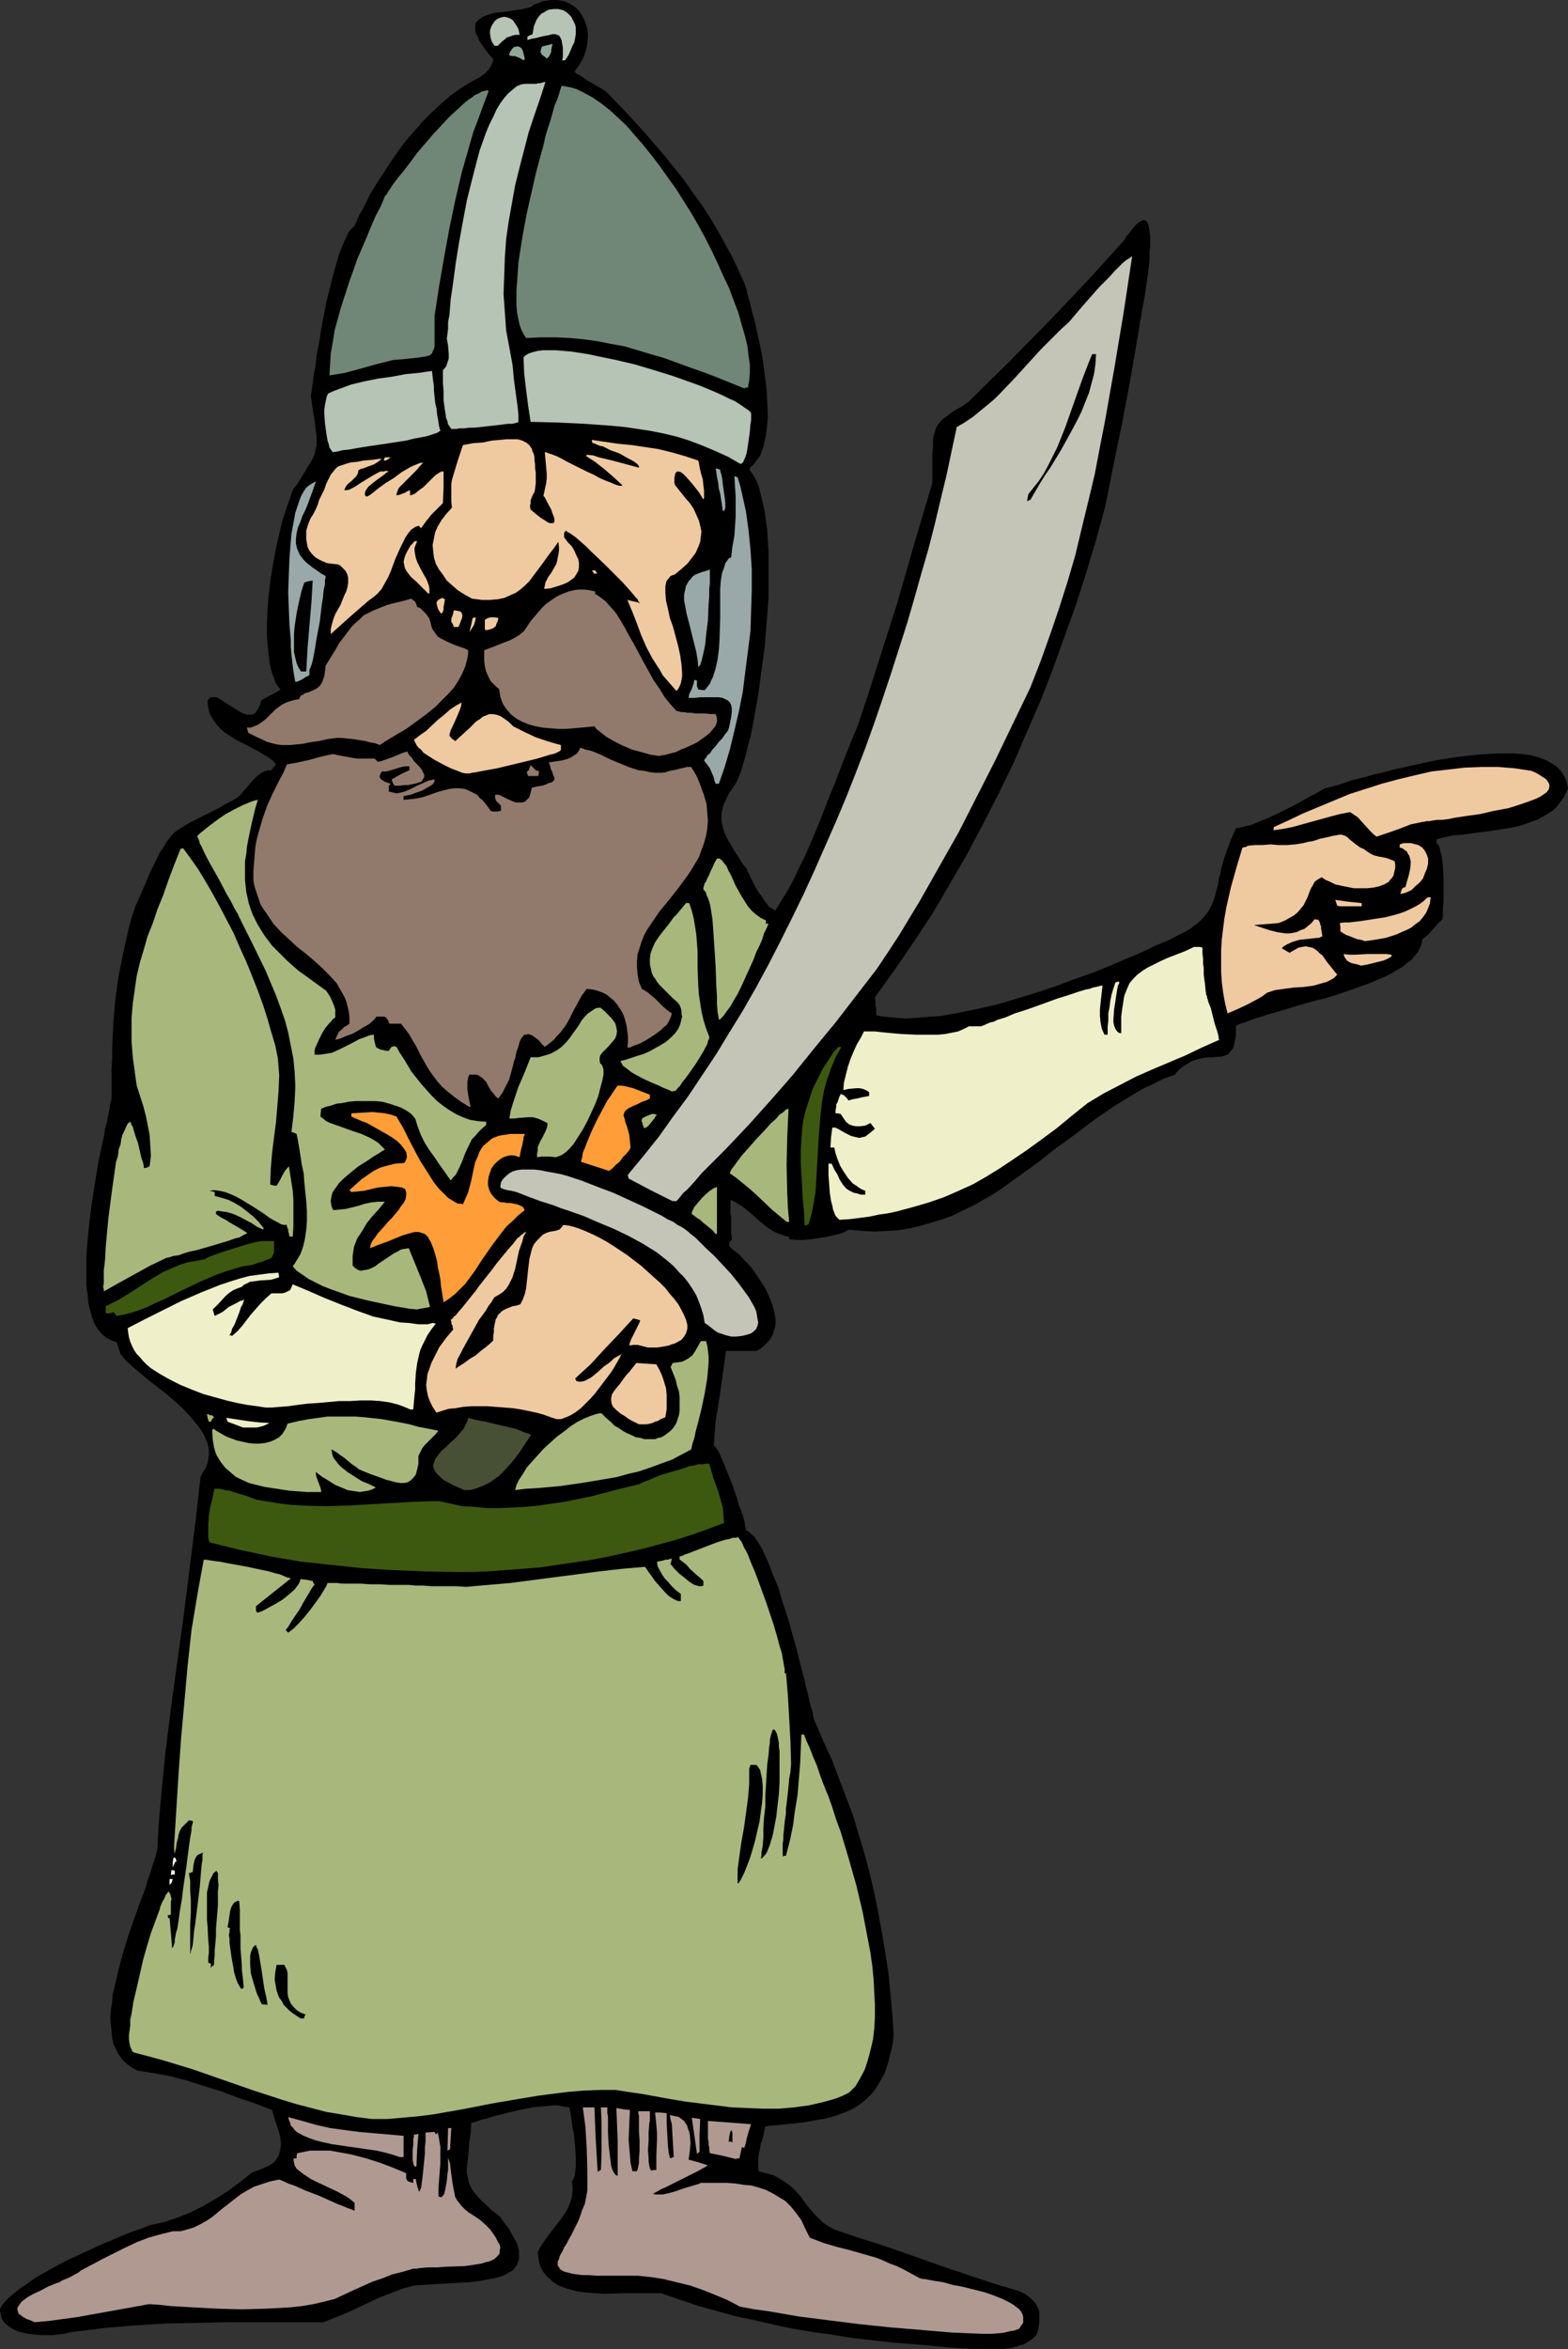 <?xml version="1.0" encoding="UTF-8" standalone="no"?>
<svg
   version="1.0"
   width="103.988mm"
   height="155.711mm"
   id="svg79"
   sodipodi:docname="Knight with Sword 02.wmf"
   xmlns:inkscape="http://www.inkscape.org/namespaces/inkscape"
   xmlns:sodipodi="http://sodipodi.sourceforge.net/DTD/sodipodi-0.dtd"
   xmlns="http://www.w3.org/2000/svg"
   xmlns:svg="http://www.w3.org/2000/svg">
  <rect width="100%" height="100%" fill="#333333" stroke="none"/>
  <sodipodi:namedview
     id="namedview79"
     pagecolor="#ffffff"
     bordercolor="#000000"
     borderopacity="0.25"
     inkscape:showpageshadow="2"
     inkscape:pageopacity="0.0"
     inkscape:pagecheckerboard="0"
     inkscape:deskcolor="#d1d1d1"
     inkscape:document-units="mm" />
  <defs
     id="defs1">
    <pattern
       id="WMFhbasepattern"
       patternUnits="userSpaceOnUse"
       width="6"
       height="6"
       x="0"
       y="0" />
  </defs>
  <path
     style="fill:#000000;fill-opacity:1;fill-rule:evenodd;stroke:none"
     d="m 242.894,588.353 -5.171,-0.323 -5.01,-0.485 -9.858,-0.808 -9.696,-1.131 -4.848,-0.808 -4.848,-0.646 -4.687,-0.808 -4.687,-0.97 -4.848,-1.131 -4.687,-0.97 -4.687,-1.293 -4.687,-1.293 -4.848,-1.616 -4.687,-1.616 h -2.101 -2.101 -2.424 -2.424 l -5.01,0.162 -2.424,-0.162 -2.424,-0.162 -2.262,-0.323 -2.262,-0.646 -1.939,-0.646 -0.808,-0.485 -0.97,-0.646 -0.646,-0.646 -0.808,-0.646 -0.646,-0.808 -0.485,-0.808 -0.485,-0.97 -0.323,-0.97 -0.162,-1.131 -0.162,-1.293 0.485,-1.131 0.646,-0.97 1.454,-2.101 1.616,-2.101 1.616,-2.101 1.454,-2.101 0.485,-1.131 0.485,-1.131 0.323,-1.131 0.162,-1.293 v -1.293 l -0.162,-1.293 0.323,-0.485 0.323,-0.808 0.162,-0.97 0.162,-1.293 v -2.585 l -0.162,-2.909 -0.323,-3.07 -0.323,-1.293 -0.162,-1.293 -0.162,-1.293 -0.162,-0.97 -0.162,-0.97 -0.162,-0.646 -1.293,-0.162 -1.454,-0.323 h -1.454 l -1.616,0.162 -1.616,0.162 -1.778,0.162 -3.232,0.646 -3.394,0.808 -3.232,0.808 -1.454,0.485 -1.454,0.323 -1.293,0.485 -1.293,0.323 -0.162,2.585 -0.323,2.101 -0.162,2.101 -0.162,1.778 -0.162,1.454 -0.162,1.454 v 1.131 l 0.323,1.293 0.162,0.97 0.485,1.131 0.646,1.131 0.808,0.97 1.131,1.293 1.293,1.131 1.454,1.454 0.97,0.646 0.97,0.808 1.293,1.778 1.131,1.454 0.808,1.616 0.808,1.293 0.485,1.131 0.323,1.293 v 0.97 0.97 l -0.162,0.808 -0.323,0.808 -0.485,0.646 -0.485,0.646 -0.808,0.485 -0.808,0.485 -0.97,0.485 -0.97,0.323 -1.131,0.323 -1.131,0.162 -2.586,0.485 -2.586,0.323 -2.909,0.162 -2.747,0.162 -2.909,0.162 -2.747,0.162 -2.424,0.162 -3.071,0.808 -2.909,1.131 -2.909,1.131 -2.747,1.293 -5.495,2.585 -2.909,1.131 -2.747,1.131 H 65.127 57.209 l -7.757,0.162 -7.919,0.162 -7.757,0.485 -7.757,0.646 -7.757,0.97 -0.97,0.162 -1.293,0.323 -1.454,0.162 -1.454,0.162 H 10.02 L 8.565,584.798 7.111,584.637 5.656,584.313 4.363,583.99 3.071,583.344 2.101,582.698 1.131,581.89 0.485,580.92 0.162,579.627 0,578.981 v -0.646 l 0.485,-0.808 0.646,-0.808 1.454,-1.454 1.939,-1.616 2.101,-1.454 2.262,-1.616 2.586,-1.454 2.586,-1.454 2.747,-1.454 5.656,-2.585 2.747,-1.293 2.747,-1.131 2.586,-1.131 2.424,-0.97 2.424,-0.808 1.939,-0.808 3.717,-0.808 3.394,-1.131 3.232,-1.293 3.232,-1.616 3.071,-1.778 3.071,-1.939 3.071,-2.262 3.071,-2.424 1.778,-0.646 1.454,-0.646 1.131,-0.485 1.131,-0.808 0.646,-0.808 0.485,-0.808 0.323,-0.97 0.162,-0.97 0.162,-0.97 -0.162,-1.131 -0.162,-1.131 -0.323,-1.131 -0.808,-2.424 -0.808,-2.747 -4.202,-1.616 -4.363,-1.454 -4.202,-1.616 -4.202,-1.293 -4.04,-1.293 -4.202,-1.131 -4.363,-0.808 -4.202,-0.646 -1.454,-0.808 -1.293,-0.97 -0.97,-0.97 -0.97,-1.293 -0.646,-1.293 -0.646,-1.293 -0.323,-1.616 -0.162,-1.616 -0.162,-1.778 -0.162,-1.778 0.162,-1.778 0.323,-1.939 0.162,-2.101 0.485,-1.939 0.97,-4.201 1.131,-4.201 1.293,-4.201 1.454,-4.201 1.454,-4.04 1.454,-3.878 0.485,-1.778 0.646,-1.778 0.485,-1.616 0.485,-1.454 0.485,-1.454 0.323,-1.454 0.323,-5.817 0.485,-5.979 1.131,-11.635 1.454,-11.796 3.232,-23.431 1.454,-11.635 1.454,-11.473 1.293,-11.473 0.646,-1.293 0.646,-0.97 0.485,-1.293 0.162,-0.97 0.162,-1.131 v -1.131 l -0.162,-0.97 -0.323,-1.131 -0.485,-1.131 -0.485,-0.97 -0.646,-0.97 -0.808,-1.131 -1.616,-1.939 -1.778,-1.939 -2.101,-1.939 -2.262,-1.939 -4.363,-3.393 -2.101,-1.778 -1.939,-1.616 -1.778,-1.616 -0.646,-0.808 -0.646,-0.808 -0.485,-1.454 -0.485,-1.454 -1.293,-0.485 -1.293,-0.646 -1.131,-0.97 -0.97,-1.131 -0.808,-1.293 -0.646,-1.616 -0.485,-1.778 -0.485,-1.939 -0.162,-2.101 -0.323,-2.262 v -2.262 -2.424 -2.424 l 0.162,-2.585 0.485,-5.171 0.646,-5.333 0.808,-5.171 0.808,-5.009 0.485,-2.424 0.485,-2.262 0.485,-2.101 0.323,-2.101 0.485,-1.778 0.323,-1.778 0.323,-1.454 0.162,-1.293 0.323,-1.131 v -0.97 -6.464 l 0.162,-3.07 v -3.07 l 0.323,-5.817 0.485,-5.817 0.808,-5.656 1.131,-5.656 0.646,-2.909 0.646,-2.909 0.808,-3.07 0.97,-2.909 0.97,-2.101 0.808,-1.939 0.808,-1.778 0.646,-1.616 0.646,-1.454 0.646,-1.293 0.646,-1.293 0.485,-0.97 0.485,-1.131 0.646,-0.808 0.97,-1.616 0.97,-1.293 0.97,-1.131 1.131,-0.808 1.293,-0.808 1.616,-0.97 1.616,-0.808 0.97,-0.485 2.262,-1.131 1.293,-0.646 1.293,-0.646 1.293,-0.808 1.616,-0.808 1.616,-0.97 0.485,-0.485 0.323,-0.323 0.97,-1.131 0.97,-1.131 1.131,-1.293 0.97,-0.97 1.131,-0.808 0.646,-0.323 0.485,-0.162 0.646,-0.162 0.485,0.162 1.293,-1.616 -0.808,-0.97 -1.131,-0.808 -1.131,-0.646 -1.293,-0.808 -1.293,-0.646 -1.454,-0.808 -2.909,-1.454 -1.454,-0.97 -1.293,-0.808 -1.293,-1.131 -0.97,-1.131 -0.808,-1.131 -0.808,-1.454 -0.323,-1.454 -0.162,-0.97 v -0.808 l 0.323,-0.323 0.162,-0.323 0.485,-0.162 h 0.323 0.808 l 0.808,0.323 0.97,0.646 0.97,0.646 2.101,1.293 0.97,0.646 0.97,0.485 0.97,0.323 h 0.97 0.323 l 0.485,-0.162 0.323,-0.323 0.323,-0.323 0.323,-0.646 0.323,-0.485 0.323,-0.808 0.162,-0.808 1.131,-0.646 1.454,-0.808 1.293,-0.646 0.485,-0.323 0.485,-0.323 -0.646,-0.808 -0.646,-0.97 -0.323,-1.131 -0.485,-1.131 -0.323,-1.293 -0.323,-1.454 -0.162,-1.454 -0.162,-1.616 -0.323,-3.232 v -3.555 l 0.162,-3.717 0.323,-3.878 0.485,-3.717 0.646,-3.878 0.646,-3.555 0.808,-3.555 0.808,-3.393 0.97,-2.909 0.485,-1.454 0.485,-1.293 0.323,-1.131 0.485,-1.131 0.808,-0.97 0.646,-0.97 0.97,-1.616 0.97,-1.616 0.808,-1.293 0.646,-1.131 0.485,-1.131 0.162,-0.97 0.323,-1.131 v -0.97 -1.131 l -0.162,-1.293 -0.162,-1.293 -0.162,-1.616 -0.323,-1.778 -0.323,-2.101 -0.323,-2.262 0.162,-0.97 0.162,-1.131 0.162,-1.131 0.162,-1.293 0.162,-1.293 0.323,-1.293 0.323,-3.07 0.646,-3.232 0.485,-3.232 1.293,-6.787 0.808,-3.232 0.808,-3.232 0.808,-2.909 0.808,-2.747 0.485,-1.293 0.485,-1.131 0.485,-1.131 0.485,-0.97 0.323,-0.808 0.646,-0.808 0.485,-0.485 0.485,-0.485 1.131,-2.585 1.454,-2.585 1.293,-2.747 1.616,-2.585 1.778,-2.747 1.778,-2.747 1.778,-2.585 1.939,-2.585 2.101,-2.424 2.101,-2.424 2.262,-2.262 2.424,-2.262 2.262,-1.939 2.424,-1.778 2.586,-1.616 2.424,-1.293 1.293,-0.97 0.97,-0.97 0.323,-0.485 0.323,-0.646 0.323,-0.646 0.162,-0.808 -1.131,-1.293 -0.97,-1.293 -0.808,-1.131 -0.646,-0.97 -0.323,-0.97 -0.485,-0.808 -0.162,-0.808 V 6.948 6.302 l 0.162,-0.646 0.323,-0.323 0.485,-0.485 0.485,-0.323 0.485,-0.323 1.293,-0.485 1.454,-0.485 1.616,-0.162 1.616,-0.162 1.778,-0.323 1.454,-0.162 1.454,-0.323 1.293,-0.323 0.485,-0.323 0.323,-0.323 1.131,-0.323 0.97,-0.485 1.131,-0.162 L 138.012,0 h 0.808 0.97 l 0.808,0.162 0.808,0.162 0.808,0.323 0.646,0.323 1.293,0.808 1.131,1.131 0.808,1.293 0.646,1.454 0.485,1.616 0.162,1.616 -0.162,1.778 -0.323,1.778 -0.646,1.939 -0.97,1.778 -1.293,1.778 0.162,0.162 0.162,0.162 0.323,0.323 0.485,0.162 0.97,0.646 1.131,0.808 0.646,0.323 0.808,0.485 1.131,0.646 1.131,0.646 0.97,0.646 5.01,5.171 5.01,5.494 4.848,5.656 4.687,5.817 2.101,3.07 2.262,3.07 2.101,3.232 1.939,3.232 1.778,3.232 1.778,3.232 1.616,3.393 1.616,3.555 0.162,0.646 0.323,0.808 0.162,0.97 0.323,1.131 0.323,1.131 0.323,1.293 0.323,1.454 0.485,1.454 0.646,3.07 0.808,3.555 0.646,3.393 0.485,3.717 0.485,3.717 0.162,3.393 0.162,3.555 -0.162,1.616 -0.162,1.616 -0.162,1.454 -0.323,1.454 -0.323,1.454 -0.485,1.293 -0.485,1.131 -0.808,0.97 -0.646,0.97 -0.97,0.808 v 0.646 l 0.808,1.131 0.808,1.454 0.646,1.616 0.485,1.939 0.485,1.939 0.485,2.262 0.323,2.262 0.323,2.424 0.162,2.585 0.162,2.747 v 2.747 2.909 5.979 l -0.485,6.14 -0.485,6.14 -0.808,5.979 -0.808,5.979 -0.485,2.747 -0.485,2.747 -0.485,2.585 -0.485,2.424 -0.646,2.262 -0.485,2.262 -0.646,2.101 -0.485,1.778 -0.646,1.616 -0.646,1.454 -0.97,1.454 -0.97,1.454 -0.646,1.454 -0.646,1.293 -0.323,1.293 -0.162,1.131 v 1.293 l 0.162,1.131 0.323,1.293 0.485,1.293 0.646,1.293 0.808,1.293 0.808,1.454 0.97,1.454 0.97,1.616 1.293,1.616 v 0.162 0.162 l 0.162,0.323 0.323,0.485 0.323,0.808 0.323,0.646 0.485,0.97 0.97,1.778 1.293,1.778 0.485,0.808 0.646,0.808 0.485,0.646 0.646,0.323 0.485,0.323 0.485,0.162 1.454,-2.424 1.616,-2.585 1.454,-2.747 1.293,-2.747 1.454,-2.909 1.293,-2.909 2.586,-6.14 2.424,-6.302 1.293,-3.07 2.262,-5.979 1.131,-2.747 1.131,-2.909 1.131,-2.585 2.586,-7.756 2.424,-7.595 4.848,-15.19 4.363,-15.19 4.525,-15.19 v -5.171 -2.101 l 0.162,-1.778 v -1.616 l 0.162,-1.131 0.323,-1.131 0.323,-0.97 0.485,-0.808 0.646,-0.808 0.646,-0.646 0.97,-0.646 0.97,-0.808 1.293,-0.808 1.454,-0.808 1.616,-1.131 10.02,-9.857 10.02,-10.18 9.696,-10.18 4.687,-5.171 4.687,-5.171 0.485,-0.97 0.646,-0.646 0.485,-0.646 0.485,-0.646 0.485,-0.485 0.323,-0.485 0.808,-0.646 0.646,-0.323 0.485,-0.162 0.485,0.162 0.323,0.323 0.323,0.646 0.162,0.808 0.162,0.97 0.162,1.131 v 1.131 1.454 l -0.162,1.454 v 1.616 l -0.323,3.232 -0.485,3.232 -0.485,3.393 -0.646,3.232 -0.162,1.454 -0.323,1.293 -0.162,1.293 -0.162,1.131 -0.162,0.97 -0.162,0.808 -0.162,0.646 v 0.323 l -1.778,10.342 -1.939,10.18 -2.101,10.18 -2.101,10.503 -2.262,8.241 -2.424,8.08 -2.586,8.08 -2.909,8.08 -2.909,8.08 -3.071,7.918 -3.394,7.756 -3.394,7.918 -3.717,7.595 -3.879,7.595 -4.04,7.595 -4.202,7.272 -4.363,7.433 -4.687,7.11 -4.848,7.11 -5.01,6.948 0.162,0.808 v 0.323 0.485 0.485 l 0.162,0.646 v 0.808 0.97 l 1.778,0.323 1.778,0.162 1.939,0.162 1.939,0.162 2.101,-0.162 2.101,-0.162 2.262,-0.162 2.262,-0.162 4.525,-0.808 4.687,-0.97 5.01,-1.131 4.848,-1.454 4.848,-1.454 4.848,-1.616 4.687,-1.778 4.687,-1.616 4.363,-1.778 4.04,-1.778 2.101,-0.808 1.778,-0.808 1.778,-0.808 1.616,-0.808 1.939,-0.808 1.616,-0.646 1.454,-0.808 1.293,-0.646 1.293,-0.646 1.131,-0.646 0.97,-0.808 0.97,-0.646 0.808,-0.808 0.646,-0.646 1.131,-1.454 0.808,-1.454 0.646,-1.616 0.485,-1.778 0.485,-1.778 0.323,-1.939 0.323,-0.97 0.162,-1.131 0.646,-2.262 0.808,-2.424 0.485,-1.293 0.485,-1.293 0.646,-1.454 0.646,-1.454 1.131,-0.162 1.131,-0.323 1.454,-0.323 1.293,-0.485 1.454,-0.646 1.616,-0.646 3.071,-1.454 3.232,-1.616 2.909,-1.616 1.454,-0.808 1.293,-0.646 1.131,-0.646 1.131,-0.646 0.808,-0.162 1.131,-0.323 1.293,-0.323 1.454,-0.485 1.778,-0.646 1.939,-0.485 1.939,-0.485 2.262,-0.646 2.262,-0.485 2.262,-0.646 5.171,-1.131 5.171,-1.131 5.171,-0.808 5.333,-0.646 2.424,-0.162 2.424,-0.162 h 2.424 2.262 l 2.101,0.162 2.101,0.323 1.778,0.485 1.778,0.646 1.454,0.808 1.293,0.808 1.131,1.131 0.808,1.293 0.323,0.646 0.323,0.808 0.162,0.808 0.162,0.808 -0.485,1.131 -0.485,0.97 -0.646,0.97 -0.646,0.808 -0.646,0.808 -0.808,0.808 -1.778,1.131 -1.939,1.131 -2.262,0.808 -2.262,0.808 -2.262,0.485 -5.01,0.808 -2.586,0.323 -2.424,0.323 -2.262,0.323 -2.424,0.162 -2.101,0.485 -1.939,0.485 v 0.97 l 0.485,0.485 0.323,0.646 0.162,0.97 0.323,0.97 0.162,1.293 0.162,1.454 0.162,2.909 v 3.07 2.909 l -0.162,1.293 v 1.131 1.131 l -0.162,0.808 -1.293,1.293 -1.131,1.293 -1.131,1.293 -0.646,0.485 -0.808,0.646 -0.162,1.131 -0.485,1.131 -0.485,0.97 -0.808,0.97 -0.808,0.97 -1.131,0.808 -1.131,0.97 -1.454,0.808 -1.293,0.808 -1.616,0.808 -1.616,0.646 -1.778,0.808 -3.555,1.293 -3.717,1.293 -4.04,1.293 -1.939,0.485 -1.939,0.485 -3.879,1.131 -3.717,1.131 -3.394,0.97 -1.454,0.485 -1.616,0.485 -1.293,0.485 -1.293,0.485 -1.131,0.323 -0.97,0.485 v 1.293 0.97 l -0.162,0.97 -0.162,0.808 -0.162,0.808 -0.162,0.646 -0.323,0.485 -0.323,0.323 -0.646,0.808 -0.808,0.323 -0.97,0.323 h -0.97 l -1.293,0.162 h -1.131 l -1.293,0.162 -1.293,0.323 -1.454,0.485 -1.293,0.808 -0.808,0.485 -0.646,0.485 -0.808,0.808 -0.646,0.808 -2.747,0.97 -2.586,1.293 -2.747,1.293 -2.424,1.454 -2.424,1.454 -2.586,1.616 -4.687,3.232 -4.687,3.555 -4.687,3.393 -4.525,3.555 -4.687,3.393 -4.525,3.232 -2.424,1.616 -4.848,2.747 -2.424,1.131 -2.586,1.293 -2.586,0.97 -2.747,0.808 -2.747,0.808 -2.747,0.646 -2.909,0.485 -2.909,0.162 -2.909,0.162 -3.232,-0.162 -3.232,-0.323 -1.616,0.808 -1.778,0.485 -2.101,0.485 -1.939,0.323 -2.101,0.323 -1.939,0.162 h -1.939 l -1.616,-0.162 v -0.646 l -0.97,-0.162 -0.808,-0.323 -0.97,-0.323 -1.131,-0.485 -1.939,-1.293 -1.939,-1.616 -1.778,-1.616 -1.778,-1.454 -0.97,-0.646 -0.808,-0.485 -0.808,-0.485 -0.808,-0.323 v 3.393 l 0.162,0.808 v 1.454 1.131 0.808 0.808 l 0.162,0.808 v 0.808 l -0.323,0.323 -0.323,0.323 v 0.323 0.646 l 1.131,0.97 1.454,1.131 1.293,1.454 1.454,1.454 1.293,1.778 1.293,1.939 1.131,1.778 0.97,2.101 0.808,1.939 0.485,1.939 0.323,1.939 v 0.97 l -0.162,0.97 -0.323,0.808 -0.162,0.808 -0.485,0.808 -0.485,0.808 -0.646,0.646 -0.808,0.808 -0.808,0.646 -0.97,0.485 h -7.595 l -0.808,5.817 -0.808,5.817 -0.97,5.979 -0.485,6.14 h 0.162 l 0.162,0.162 0.485,0.646 0.485,0.808 0.485,1.131 0.646,1.454 0.646,1.616 1.454,3.555 1.293,3.717 0.485,1.778 0.646,1.616 0.485,1.454 0.323,1.293 0.162,1.131 0.162,0.485 v 0.323 l 0.646,0.323 0.646,0.646 0.808,0.646 0.646,0.97 0.646,0.97 0.646,1.131 0.646,1.454 0.646,1.293 0.646,1.616 0.646,1.778 1.454,3.393 1.131,3.878 1.293,3.878 2.262,8.08 0.97,3.878 0.97,3.717 0.323,1.616 0.485,1.616 0.323,1.616 0.323,1.454 0.485,1.293 0.162,1.131 0.323,1.131 0.323,0.808 1.939,4.525 2.101,4.525 1.778,4.686 1.778,4.686 1.778,4.686 1.454,4.848 1.454,4.848 1.293,4.848 1.131,4.848 0.97,4.848 0.97,5.171 0.808,5.009 0.808,5.009 0.485,5.171 0.485,5.171 0.323,5.171 -0.162,1.778 -0.323,1.778 -0.485,1.778 -0.323,1.454 -0.485,1.454 -0.485,1.454 -0.646,1.131 -0.646,1.131 -0.646,1.131 -0.646,0.97 -0.808,0.97 -1.778,1.616 -0.808,0.646 -1.939,1.293 -2.262,0.97 -2.262,0.808 -2.424,0.646 -2.747,0.485 -2.747,0.485 -3.071,0.323 -3.071,0.323 -3.394,0.323 -0.323,1.616 -0.323,1.454 -0.485,1.293 -0.162,1.131 -0.323,1.293 -0.162,1.293 v 2.262 l 0.162,0.97 1.939,0.485 1.778,0.485 1.454,0.808 1.293,0.808 1.131,0.808 1.131,0.97 1.778,1.939 1.616,2.262 1.778,2.101 1.131,1.131 0.97,0.97 1.454,0.97 1.454,0.808 5.656,1.939 5.656,1.778 5.656,1.939 11.474,4.04 5.818,1.939 5.818,1.939 5.979,1.778 1.778,0.808 1.293,0.97 0.97,0.97 0.485,0.646 0.323,0.646 0.323,0.646 0.162,0.646 v 1.616 0.97 l -0.162,0.97 -0.162,1.131 -0.485,1.131 -0.808,0.808 -0.97,0.646 -0.97,0.646 -0.97,0.323 -0.97,0.323 -1.131,0.323 -2.101,0.323 -2.262,0.162 h -2.262 l -1.131,-0.162 h -1.131 z"
     id="path1" />
  <path
     style="fill:#af9991;fill-opacity:1;fill-rule:evenodd;stroke:none"
     d="m 246.126,584.637 -7.596,-0.323 -7.596,-0.646 -7.757,-0.646 -7.757,-0.808 -7.757,-0.97 -7.596,-0.97 -7.434,-1.293 -3.555,-0.485 -3.555,-0.646 -3.071,-1.616 -3.071,-1.293 -3.232,-1.293 -3.232,-1.131 -3.394,-0.808 -3.232,-0.808 -3.232,-0.485 -3.071,-0.323 h -3.071 -2.586 -2.424 -2.101 l -2.101,-0.162 h -1.616 l -1.454,-0.162 -1.131,-0.162 -1.131,-0.323 -0.808,-0.162 -0.646,-0.323 -0.485,-0.323 -0.323,-0.485 -0.323,-0.485 v -0.485 -0.485 l 0.323,-0.646 0.162,-0.646 0.323,-0.646 0.485,-0.808 0.323,-0.808 0.646,-0.97 0.485,-0.97 0.646,-1.131 1.131,-2.262 0.646,-1.293 0.485,-1.293 0.485,-1.454 0.646,-1.454 0.323,-1.616 0.323,-1.778 v -5.171 l -0.162,-5.494 -0.323,-5.332 -0.323,-2.424 -0.323,-2.424 h 2.909 l 0.162,4.04 0.162,4.04 0.485,8.08 0.485,-0.323 0.323,-0.162 0.162,-4.04 v -3.878 -4.04 l -0.162,-3.717 h 1.616 v 1.454 l 0.162,0.97 v 2.424 1.454 l 0.162,3.07 0.323,2.747 0.162,1.293 0.162,1.293 0.323,0.97 0.323,0.646 0.485,0.646 0.485,0.162 v -4.363 -4.363 l -0.162,-4.201 -0.162,-4.04 1.778,0.323 1.616,0.162 -0.162,3.555 -0.162,3.878 0.162,1.939 0.162,1.939 0.162,1.939 0.485,2.101 h 0.485 0.646 l 0.162,-0.485 0.162,-0.808 0.162,-0.808 v -0.97 l 0.162,-2.101 v -2.424 l -0.162,-2.424 v -2.101 -0.97 -0.808 l -0.162,-0.646 v -0.485 h 2.909 v 0.646 0.646 0.97 l -0.162,0.808 -0.162,2.262 v 2.101 l -0.162,2.262 0.162,2.101 v 0.808 l 0.162,0.97 0.162,0.808 0.323,0.485 0.646,-0.162 h 0.646 v -1.778 -1.939 l 0.162,-3.878 v -1.778 l -0.162,-1.778 -0.162,-1.778 -0.162,-1.454 h 1.293 l 1.616,0.162 v 2.585 l 0.162,2.747 0.162,2.909 0.162,1.454 0.323,1.616 0.485,-0.162 0.485,-0.162 -0.162,-2.747 -0.162,-2.747 -0.162,-2.747 -0.323,-1.131 -0.162,-1.131 0.808,0.162 0.808,0.162 0.646,0.162 0.646,0.485 0.646,0.485 0.323,0.485 0.485,0.808 0.162,0.646 0.323,0.808 0.162,0.808 0.162,1.939 -0.162,1.939 -0.323,2.262 2.424,0.646 2.424,0.808 -0.323,0.162 -0.485,0.323 -0.646,0.323 -0.808,0.485 -0.97,0.485 -0.97,0.485 -2.262,1.131 -2.262,1.131 -1.939,0.97 -1.131,0.485 -0.808,0.485 -0.646,0.323 -0.485,0.323 0.485,0.162 h 0.485 0.646 0.808 l 1.454,-0.323 1.778,-0.485 1.778,-0.646 1.616,-0.485 1.616,-0.485 0.646,-0.162 0.646,-0.323 h 4.525 2.101 l 2.101,0.162 1.939,0.323 1.939,0.162 1.778,0.485 1.939,0.646 1.616,0.808 1.616,0.97 1.616,0.97 1.454,1.454 1.293,1.616 1.293,1.778 0.97,2.101 1.131,2.262 3.394,1.293 3.232,0.97 3.232,0.808 3.394,0.97 3.394,0.97 1.616,0.646 1.778,0.808 1.778,0.646 1.939,0.97 1.778,0.97 2.101,1.131 h 0.162 l 0.485,0.162 h 0.646 l 0.646,0.162 1.778,0.323 2.101,0.323 2.262,0.646 2.586,0.485 2.586,0.646 2.586,0.646 2.424,0.808 2.424,0.97 0.97,0.485 0.97,0.485 0.808,0.485 0.808,0.646 0.646,0.485 0.485,0.646 0.323,0.646 0.162,0.646 v 0.646 0.808 l -0.485,0.646 -0.485,0.808 -1.293,0.485 -1.131,0.162 -1.293,0.323 -1.131,0.162 -2.262,0.162 z"
     id="path2" />
  <path
     style="fill:#af9991;fill-opacity:1;fill-rule:evenodd;stroke:none"
     d="M 8.727,581.728 7.595,581.243 6.626,580.92 5.818,580.435 5.171,579.951 4.687,579.627 4.525,579.143 4.363,578.658 v -0.485 l 0.162,-0.323 0.323,-0.485 0.323,-0.485 0.485,-0.485 1.293,-0.97 1.454,-0.808 1.778,-0.808 1.778,-0.97 1.939,-0.808 0.97,-0.323 0.808,-0.485 1.616,-0.646 1.454,-0.808 0.646,-0.323 0.485,-0.323 0.323,-0.323 0.323,-0.162 5.495,-2.909 5.495,-2.747 2.747,-1.293 2.909,-1.131 2.909,-0.808 3.232,-0.808 h 1.939 l 1.778,-0.485 1.616,-0.485 1.616,-0.808 1.454,-0.808 1.454,-0.97 2.747,-2.262 2.909,-2.262 1.454,-1.131 1.616,-0.97 1.778,-0.97 1.939,-0.646 1.939,-0.646 2.262,-0.485 h 0.323 l 0.323,0.162 0.808,0.323 0.97,0.485 1.454,0.485 1.454,0.646 1.454,0.646 3.394,1.293 3.232,1.454 1.454,0.646 1.293,0.485 1.131,0.485 0.97,0.323 0.323,0.162 h 0.162 l 0.162,0.162 h 0.162 v -1.939 l -0.97,-0.808 -1.131,-0.808 -2.424,-1.293 -2.747,-1.293 -2.424,-1.131 -1.293,-0.646 -0.97,-0.646 -0.97,-0.646 -0.808,-0.646 -0.808,-0.646 -0.485,-0.808 -0.162,-0.808 -0.162,-0.808 0.323,-0.162 h 0.485 v -0.646 l 0.162,-0.646 1.616,-0.323 1.616,-0.323 h 1.616 1.616 1.778 l 1.778,0.323 3.555,0.646 3.717,0.97 3.555,1.131 3.394,1.293 3.071,1.293 v 0.808 0.485 l 0.162,0.323 0.162,0.323 0.323,0.162 0.485,0.162 0.646,0.162 v -0.97 h 0.646 l 0.162,0.97 0.162,0.646 0.162,0.646 0.162,0.323 v 0.323 l 0.162,0.162 h 0.162 v -0.162 l 0.162,-0.323 0.162,-0.323 0.162,-0.97 0.162,-1.293 0.162,-1.454 0.323,-3.232 0.162,-1.778 v -1.454 l 0.162,-1.454 v -0.97 -0.485 -0.808 l 2.262,-0.162 0.323,0.646 0.485,-0.485 0.323,1.616 0.323,1.939 v 1.939 2.101 l -0.323,4.363 -0.162,2.101 v 1.939 l 0.485,0.162 h 0.323 l 0.323,-0.323 0.323,-0.485 0.162,-0.646 0.162,-0.808 0.323,-1.778 0.162,-1.778 0.162,-0.97 v -0.808 -0.808 -0.646 -0.485 -0.323 l 0.485,1.454 0.162,1.454 0.162,1.293 0.162,1.131 0.162,1.131 0.162,0.97 0.323,1.616 0.162,0.808 0.485,0.808 0.485,0.646 0.646,0.808 0.808,0.808 0.97,0.808 1.293,0.808 1.454,0.97 1.454,1.293 1.131,1.131 0.808,1.131 0.646,0.97 0.485,0.97 0.485,0.808 0.162,0.646 -0.162,0.808 v 0.646 l -0.323,0.485 -0.485,0.485 -0.485,0.485 -0.646,0.323 -0.808,0.323 -0.808,0.162 -0.97,0.323 -1.939,0.323 -2.262,0.323 -4.687,0.162 -2.262,0.162 h -2.262 l -2.101,0.162 -0.808,0.162 h -0.808 l -2.747,0.808 -2.586,0.646 -2.424,0.97 -2.424,0.808 -4.687,2.101 -2.424,1.131 -2.424,1.131 -2.586,0.646 -2.747,0.646 -2.909,0.485 -2.909,0.323 -2.909,0.162 -3.071,0.162 -6.141,0.162 -6.141,-0.162 -5.979,-0.323 -2.909,-0.162 -2.747,-0.162 -2.909,-0.323 -2.586,-0.162 -7.111,1.293 -7.272,1.293 -3.555,0.646 -3.555,0.485 -3.555,0.485 z"
     id="path3" />
  <path
     style="fill:#af9991;fill-opacity:1;fill-rule:evenodd;stroke:none"
     d="m 104.074,542.785 -0.323,-0.323 -0.162,-0.485 -0.162,-0.97 v -1.131 -1.293 l 0.162,-1.293 v -1.131 -0.485 l 0.162,-0.323 v -0.323 -0.323 h 0.485 l 0.646,-0.162 -0.323,4.04 -0.162,4.04 z"
     id="path4" />
  <path
     style="fill:#af9991;fill-opacity:1;fill-rule:evenodd;stroke:none"
     d="m 184.393,540.845 -3.232,-0.808 -3.232,-0.646 -0.162,-0.808 v -0.646 l -0.162,-0.646 v -0.808 l -0.162,-0.646 v -0.646 -0.808 -1.939 -1.131 l 10.828,0.808 -0.646,1.939 -0.485,1.778 -0.162,0.808 -0.162,0.646 -0.162,0.485 -0.162,0.323 -0.323,-0.162 -0.162,-0.162 -0.323,1.293 -0.323,1.616 h -0.485 z"
     id="path5" />
  <path
     style="fill:#af9991;fill-opacity:1;fill-rule:evenodd;stroke:none"
     d="m 100.196,540.361 -1.939,-0.646 -1.778,-0.485 -2.101,-0.485 -2.262,-0.323 -4.525,-0.646 -4.363,-0.646 -2.262,-0.485 -1.939,-0.485 -1.778,-0.646 -1.454,-0.646 -1.454,-0.808 -0.485,-0.485 -0.485,-0.646 -0.485,-0.485 -0.162,-0.646 -0.323,-0.808 -0.162,-0.646 3.555,0.97 3.394,0.97 3.555,0.808 3.555,0.485 3.717,0.485 3.717,0.323 7.434,0.646 v 2.585 2.747 z"
     id="path6" />
  <path
     style="fill:#af9991;fill-opacity:1;fill-rule:evenodd;stroke:none"
     d="m 174.696,539.553 -0.646,-4.525 -0.323,-2.262 -0.323,-2.262 1.131,0.162 0.97,0.162 -0.162,4.201 v 4.04 z"
     id="path7" />
  <path
     style="fill:#af9991;fill-opacity:1;fill-rule:evenodd;stroke:none"
     d="m 112.155,538.745 0.162,-5.656 h 0.808 l -0.323,5.333 -0.323,0.162 z"
     id="path8" />
  <path
     style="fill:#000000;fill-opacity:1;fill-rule:evenodd;stroke:none"
     d="m 182.615,536.483 0.162,-0.808 v -0.485 l 0.162,-0.485 v -0.323 l 0.323,-0.808 0.162,0.323 0.162,0.323 v 0.646 1.131 0.646 l -0.485,-0.162 z"
     id="path9" />
  <path
     style="fill:#a8b77c;fill-opacity:1;fill-rule:evenodd;stroke:none"
     d="m 93.247,530.827 -3.879,-0.485 -3.717,-0.646 -3.879,-0.646 -3.717,-0.97 -3.717,-0.97 -3.717,-1.131 -7.434,-2.424 -14.868,-5.171 -7.434,-2.262 -3.555,-0.97 -3.717,-0.97 -0.485,-0.323 -0.162,-0.485 -0.323,-0.646 -0.162,-0.808 -0.162,-0.97 v -1.131 l 0.162,-1.131 0.162,-1.293 v -1.454 l 0.323,-1.454 0.485,-3.07 0.808,-3.393 0.808,-3.555 0.808,-3.555 0.97,-3.393 0.97,-3.232 1.131,-3.07 0.485,-1.293 0.485,-1.293 0.323,-1.131 0.485,-1.131 0.485,-0.808 0.323,-0.808 0.485,-0.646 0.162,-0.323 0.485,0.646 0.162,0.646 0.162,0.646 -0.162,0.646 v 1.616 0.808 0.808 l -0.485,0.162 h -0.323 l 0.162,0.808 0.323,-0.162 0.646,7.595 0.162,-0.162 0.162,-0.323 0.162,-0.485 0.162,-0.485 v -0.646 l 0.162,-0.808 0.162,-0.97 0.323,-0.97 0.323,-2.101 0.323,-2.424 0.485,-2.747 0.323,-2.747 0.808,-5.494 0.323,-2.585 0.323,-2.424 0.323,-2.262 0.162,-0.97 0.162,-0.808 v -0.808 l 0.162,-0.646 0.162,-0.485 v -0.485 l -0.97,-0.162 -0.97,0.97 -0.808,0.808 -0.485,0.808 -0.323,0.97 -0.162,0.97 -0.323,1.131 -0.162,1.293 -0.162,0.646 -0.162,0.808 -0.162,-1.131 v -0.97 l 1.131,-18.098 0.646,-9.049 0.808,-8.888 0.808,-9.049 0.97,-8.888 1.454,-8.726 0.808,-4.525 0.808,-4.363 h 0.646 l 0.97,0.162 1.131,0.162 1.293,0.162 1.616,0.323 1.778,0.323 3.555,0.646 3.717,0.808 1.616,0.323 1.616,0.485 1.293,0.323 1.131,0.485 0.808,0.323 h 0.323 l 0.323,0.162 -8.727,6.948 v 1.131 l 0.162,0.323 0.323,0.162 0.485,-0.162 0.808,-0.323 1.454,-0.808 1.778,-0.97 1.616,-0.97 1.616,-1.293 1.454,-1.293 0.485,-0.646 0.485,-0.646 0.323,-0.646 0.162,-0.646 1.454,0.162 0.808,0.162 0.808,0.162 0.162,0.485 0.323,0.323 -0.808,1.131 -0.646,1.131 -0.485,0.808 -0.485,0.808 -0.485,0.808 -0.323,0.646 -0.646,1.131 -1.454,2.101 -0.808,1.293 -0.485,0.808 -0.646,0.808 0.323,0.323 0.323,0.323 0.646,-0.485 0.646,-0.485 0.646,-0.646 0.646,-0.646 1.454,-1.616 1.454,-1.778 1.293,-1.778 1.293,-1.778 0.97,-1.616 0.485,-0.808 0.323,-0.808 h 2.424 l 1.131,0.162 h 1.293 1.616 1.939 l 2.101,0.162 h 2.424 l 2.747,0.162 h 3.071 1.616 l 1.778,0.162 h 1.778 l 2.101,0.162 h 1.939 2.101 2.262 l 2.424,0.162 5.495,-0.485 5.656,-0.485 11.151,-1.454 11.151,-1.454 5.656,-0.646 5.656,-0.485 0.323,0.323 0.323,0.485 0.323,0.485 0.485,0.646 1.131,1.616 1.293,1.454 1.293,1.454 0.646,0.646 0.646,0.485 0.808,0.485 0.646,0.323 0.485,0.162 h 0.646 v -1.778 l -1.293,-0.97 -0.97,-0.97 -0.97,-1.131 -0.808,-0.808 -0.646,-0.97 -0.646,-1.131 -0.485,-0.97 -0.162,-1.131 0.97,-0.162 0.646,-0.162 0.485,-0.162 h 0.485 l 0.646,-0.162 0.485,-0.162 -0.162,0.808 -0.162,0.646 0.323,0.323 0.162,0.162 0.323,0.485 0.485,0.485 0.97,0.97 1.293,0.97 1.131,0.97 1.293,0.808 0.646,0.162 0.485,0.162 h 0.646 l 0.485,-0.162 v -1.131 l -0.646,-0.646 -0.97,-0.808 -1.778,-1.616 -0.808,-0.97 -0.808,-0.646 -0.646,-0.485 -0.162,-0.162 h -0.162 v -0.808 l 0.646,-0.162 0.646,-0.323 0.97,-0.323 0.808,-0.323 2.101,-0.808 4.202,-1.616 2.101,-0.646 0.97,-0.162 0.808,-0.323 h 0.808 l 0.646,-0.162 0.323,0.485 0.485,0.646 0.323,0.646 0.323,0.808 0.485,0.808 0.485,0.97 0.808,2.101 0.97,2.262 0.97,2.585 1.939,5.333 1.778,5.333 0.808,2.747 0.646,2.424 0.646,2.101 0.162,1.131 0.162,0.808 0.162,0.97 0.162,0.808 v 0.646 0.646 l 0.323,-0.323 0.485,5.656 0.323,5.656 0.323,5.817 0.162,5.817 -0.162,1.939 -0.323,1.778 -0.162,1.778 -0.162,1.616 -0.162,1.454 -0.162,1.454 -0.162,1.131 v 1.293 l -0.162,0.97 -0.162,1.131 -0.162,1.778 -0.162,1.454 v 1.131 l -0.162,0.97 v 0.808 0.646 1.131 0.646 l 0.323,-0.162 h 0.485 l 0.97,-3.717 0.808,-3.878 0.485,-3.717 0.646,-3.878 0.323,-3.878 0.323,-3.878 0.323,-7.433 h 0.646 l 0.646,1.616 0.808,1.778 0.808,2.101 0.97,2.262 0.808,2.424 0.97,2.585 1.131,2.747 0.97,2.747 0.97,3.07 1.131,3.07 0.97,3.232 0.97,3.232 1.939,6.787 1.616,6.787 1.293,6.787 0.646,3.393 0.485,3.393 0.323,3.393 0.162,3.232 0.162,3.07 v 3.07 l -0.162,2.909 -0.323,2.747 -0.646,2.747 -0.646,2.424 -0.808,2.424 -1.131,2.101 -1.131,1.939 -1.616,1.616 -1.616,0.808 -1.616,0.646 -1.616,0.485 -1.778,0.485 -3.555,0.808 -3.717,0.485 -3.717,0.323 h -3.879 l -4.04,-0.162 -3.879,-0.162 -3.879,-0.485 -3.879,-0.485 -3.879,-0.485 -3.879,-0.646 -3.555,-0.646 -3.555,-0.646 -3.394,-0.485 -3.071,-0.485 h -4.04 l -4.04,0.162 -3.879,0.323 -3.879,0.485 -3.717,0.485 -3.879,0.646 -7.596,1.293 -7.434,1.454 -7.434,1.293 -3.879,0.485 -3.717,0.323 -3.717,0.323 z"
     id="path10" />
  <path
     style="fill:#000000;fill-opacity:1;fill-rule:evenodd;stroke:none"
     d="m 75.309,505.619 -0.97,-0.646 -0.97,-0.646 -0.808,-0.646 -0.808,-0.808 -0.646,-0.646 -0.485,-0.97 -0.646,-0.808 -0.646,-1.778 -0.162,-0.97 -0.323,-1.778 0.162,-1.939 0.323,-1.778 h 1.939 l 0.323,0.646 0.323,0.646 0.162,0.646 v 0.808 1.778 1.616 0.97 l 0.162,0.97 0.323,0.808 0.323,0.808 0.646,0.808 0.808,0.808 0.97,0.646 1.293,0.485 -0.323,0.485 v 0.485 z"
     id="path11" />
  <path
     style="fill:#000000;fill-opacity:1;fill-rule:evenodd;stroke:none"
     d="m 65.612,502.064 -0.323,-0.646 -0.323,-0.808 -0.485,-0.97 -0.323,-0.97 -0.646,-2.101 -0.646,-2.262 -0.162,-2.262 v -1.131 -0.97 l 0.162,-0.808 0.323,-0.808 0.323,-0.646 0.646,-0.485 0.162,0.646 0.323,0.485 0.162,0.808 0.162,0.808 0.323,1.939 0.323,1.939 0.323,2.262 0.323,2.101 0.485,2.101 0.323,1.939 z"
     id="path12" />
  <path
     style="fill:#000000;fill-opacity:1;fill-rule:evenodd;stroke:none"
     d="m 60.441,498.185 -0.323,-0.485 -0.485,-0.808 -0.323,-0.808 -0.323,-0.97 -0.323,-1.131 -0.162,-1.131 -0.485,-2.585 -0.323,-2.424 -0.162,-1.131 v -1.131 l -0.162,-0.808 0.162,-0.808 v -0.646 l 0.162,-0.323 -0.646,-0.162 0.162,-0.97 0.162,-0.97 0.323,-2.262 0.323,-0.97 0.485,-0.808 0.323,-0.323 0.323,-0.162 0.323,-0.162 h 0.485 l 0.162,2.101 v 1.939 1.616 1.616 l 0.162,1.293 v 1.131 2.262 l 0.162,1.939 0.162,2.101 v 1.131 l 0.162,1.293 0.162,1.454 0.162,1.778 -0.323,0.323 h -0.162 v 0 z"
     id="path13" />
  <path
     style="fill:#000000;fill-opacity:1;fill-rule:evenodd;stroke:none"
     d="m 52.845,493.014 v -1.131 l -0.485,-0.162 h -0.162 v -1.293 l 0.162,-1.293 V 487.682 l -0.162,-1.616 -0.162,-3.393 -0.162,-1.778 v -1.778 -3.393 -1.616 l 0.323,-1.454 0.323,-1.454 0.485,-0.97 0.485,-0.97 0.808,-0.646 v 0.162 l 0.162,0.162 0.162,0.323 v 0.485 1.131 l 0.162,1.293 -0.162,1.616 v 1.616 1.778 l -0.162,2.101 -0.323,3.878 v 1.778 l -0.162,1.939 -0.162,1.616 v 1.454 l -0.162,1.293 v 0.97 l -0.162,0.162 -0.323,0.162 z"
     id="path14" />
  <path
     style="fill:#000000;fill-opacity:1;fill-rule:evenodd;stroke:none"
     d="m 47.674,489.459 v -4.686 -2.747 l 0.162,-2.909 v -2.909 l -0.162,-2.585 v -1.293 -1.131 l -0.162,-0.97 -0.162,-0.97 0.97,-0.323 0.162,-1.616 0.162,-0.808 0.162,-0.646 0.323,-0.646 0.323,-0.485 0.646,-0.323 0.808,-0.323 v 0.162 l -0.162,0.323 v 0.323 0.646 0.485 l -0.162,0.808 -0.162,1.616 -0.162,1.939 -0.162,2.101 -1.131,9.211 -0.323,2.101 -0.162,1.778 -0.162,1.616 -0.162,0.646 -0.162,0.485 -0.162,0.485 v 0.323 z"
     id="path15" />
  <path
     style="fill:#ffffff;fill-opacity:1;fill-rule:evenodd;stroke:none"
     d="m 42.502,472.169 v -1.454 h 0.808 l -0.162,0.485 -0.162,0.485 -0.162,0.162 z"
     id="path16" />
  <path
     style="fill:#000000;fill-opacity:1;fill-rule:evenodd;stroke:none"
     d="m 184.878,471.684 v -3.393 l 0.485,-3.555 0.485,-3.393 0.646,-3.555 0.485,-3.555 0.485,-3.555 0.323,-3.717 v -1.939 -1.939 l -0.323,-0.162 h -0.485 0.485 l 0.323,0.162 0.323,-0.97 h 1.454 l 0.323,0.323 0.646,0.97 0.162,0.808 0.162,0.646 0.162,0.808 0.162,1.778 v 2.101 l -0.162,2.101 -0.323,2.262 -0.323,2.424 -1.131,4.848 -0.646,2.262 -0.646,2.101 -0.808,2.101 -0.646,1.616 -0.808,1.616 -0.323,0.485 -0.323,0.485 z"
     id="path17" />
  <path
     style="fill:#ffffff;fill-opacity:1;fill-rule:evenodd;stroke:none"
     d="m 42.826,469.745 0.162,-1.293 0.808,0.162 v 0.485 0.485 h -0.646 z"
     id="path18" />
  <path
     style="fill:#ffffff;fill-opacity:1;fill-rule:evenodd;stroke:none"
     d="m 43.31,467.806 v -1.293 l 0.162,-1.131 h 0.485 l 0.162,0.485 0.162,0.646 -0.162,-0.162 h -0.162 z"
     id="path19" />
  <path
     style="fill:#000000;fill-opacity:1;fill-rule:evenodd;stroke:none"
     d="m 190.695,465.544 0.162,-0.646 v -0.808 l 0.162,-0.808 0.162,-0.97 0.162,-2.101 v -2.262 l 0.162,-2.585 0.323,-2.747 v -2.747 l 0.162,-2.585 0.162,-2.747 0.162,-2.585 0.323,-2.262 0.162,-2.101 0.162,-0.97 v -0.808 l 0.162,-0.646 0.162,-0.646 0.162,-0.485 0.162,-0.485 0.162,-0.323 h 0.162 l 0.323,0.162 0.162,0.323 0.323,0.646 0.162,0.646 0.162,0.808 0.162,0.808 v 0.97 l 0.162,1.131 v 2.424 2.585 2.747 l -0.162,2.909 -0.323,2.747 -0.323,2.909 -0.485,2.585 -0.485,2.424 -0.323,0.97 -0.323,1.131 -0.323,0.808 -0.323,0.808 -0.323,0.646 -0.485,0.485 -0.323,0.485 z"
     id="path20" />
  <path
     style="fill:#3d590f;fill-opacity:1;fill-rule:evenodd;stroke:none"
     d="m 114.417,393.798 -8.08,-0.162 -8.08,-0.323 -7.595,-0.485 -7.595,-0.808 -7.595,-0.808 -7.595,-1.293 -3.717,-0.808 -3.879,-0.808 -3.879,-0.97 -3.879,-0.97 -0.162,-0.485 -0.162,-0.646 v -0.808 -0.808 -1.939 l 0.162,-1.939 0.323,-2.101 0.485,-1.939 0.162,-0.808 0.162,-0.808 0.162,-0.646 0.162,-0.485 h 1.293 l 1.293,0.323 1.293,0.162 1.293,0.485 2.747,0.808 1.293,0.485 1.293,0.485 3.071,0.485 2.909,0.485 2.747,0.323 2.909,0.162 5.656,0.162 5.495,-0.162 5.656,-0.323 5.656,-0.323 5.656,-0.323 5.818,-0.162 3.071,0.646 2.909,0.646 3.071,0.162 3.232,0.323 h 3.071 l 3.232,-0.162 3.232,-0.162 3.232,-0.323 3.394,-0.485 3.232,-0.485 6.464,-1.293 6.141,-1.616 5.979,-1.454 0.646,-0.323 0.646,-0.323 0.97,-0.323 1.131,-0.485 1.131,-0.485 1.293,-0.485 2.747,-0.808 2.747,-0.808 1.293,-0.485 1.131,-0.162 1.131,-0.323 h 1.131 l 0.97,-0.162 h 0.646 l 0.485,1.616 0.485,1.778 1.293,3.555 1.131,4.04 0.162,1.939 0.162,1.939 -3.879,1.454 -4.04,1.454 -4.04,1.293 -4.202,1.131 -4.202,1.131 -4.202,0.97 -4.363,0.97 -4.202,0.808 -4.363,0.646 -4.363,0.646 -4.363,0.646 -4.202,0.323 -8.565,0.646 -4.04,0.162 z"
     id="path21" />
  <path
     style="fill:#a8b77c;fill-opacity:1;fill-rule:evenodd;stroke:none"
     d="m 76.925,373.76 -4.363,-0.323 -4.202,-0.646 -2.101,-0.323 -1.939,-0.485 -1.939,-0.485 -1.778,-0.808 -1.616,-0.808 -1.293,-1.131 -1.293,-1.131 -1.131,-1.454 -0.97,-1.616 -0.323,-0.808 -0.323,-1.131 -0.162,-0.97 -0.162,-0.97 -0.162,-2.424 0.323,-0.323 0.97,0.646 1.131,0.646 1.131,0.646 1.293,0.485 1.293,0.485 1.454,0.323 1.454,0.323 1.454,0.162 h 1.454 l 1.293,-0.162 1.293,-0.323 1.131,-0.485 1.131,-0.646 0.808,-0.808 0.808,-1.293 0.485,-1.293 2.747,-0.646 2.586,-0.485 2.424,-0.323 2.262,-0.323 h 2.424 2.262 2.262 l 2.101,0.162 4.525,0.485 4.525,0.808 2.424,0.485 2.262,0.646 2.586,0.485 2.424,0.485 -0.646,0.808 -0.646,0.646 -0.808,0.808 -0.646,0.646 -0.646,0.646 -0.646,0.808 -0.485,0.97 -0.485,0.97 v 0.97 0.97 l -0.162,0.808 -0.162,0.646 -0.162,0.646 -0.162,0.646 -0.646,0.808 -0.646,0.646 -0.808,0.485 -0.808,0.162 h -0.97 l -1.131,-0.162 -1.131,-0.323 -1.293,-0.323 -1.293,-0.485 -2.747,-0.97 -2.747,-1.131 -0.808,-0.646 -0.97,-0.646 -1.939,-1.616 -0.97,-0.646 -0.808,-0.646 -0.808,-0.485 -0.646,-0.323 0.162,0.808 0.162,0.808 0.323,0.646 0.646,0.808 0.485,0.646 0.646,0.646 1.616,1.293 1.778,1.131 1.778,1.131 1.939,0.808 1.616,0.808 -0.97,0.485 -0.97,0.323 -1.131,0.162 -0.97,0.162 -0.97,-0.162 -1.131,-0.162 -0.97,-0.162 -1.131,-0.485 -1.939,-0.808 -1.778,-1.131 -1.616,-0.97 -0.808,-0.646 -0.646,-0.485 v 0.646 l 0.162,0.646 0.485,1.293 0.485,1.293 0.162,0.646 v 0.485 z"
     id="path22" />
  <path
     style="fill:#474f35;fill-opacity:1;fill-rule:evenodd;stroke:none"
     d="m 116.357,373.275 -1.454,-0.646 -1.454,-0.646 -1.131,-0.646 -0.97,-0.485 -0.808,-0.646 -0.646,-0.646 -0.485,-0.485 -0.323,-0.485 -0.323,-0.646 -0.162,-0.485 v -0.485 l 0.162,-0.485 0.323,-0.97 0.808,-1.131 0.808,-0.97 1.131,-0.97 1.131,-1.131 1.293,-1.131 0.97,-1.131 0.97,-1.131 0.646,-1.293 0.323,-0.646 0.162,-0.808 1.778,0.485 1.778,0.323 0.97,0.162 1.131,0.323 2.101,0.485 4.202,0.97 1.939,0.808 1.939,0.646 -1.616,2.424 -1.616,2.424 -1.778,2.262 -2.101,2.262 -0.97,0.97 -1.131,0.808 -1.131,0.808 -1.293,0.646 -1.131,0.485 -1.293,0.485 -1.293,0.323 z"
     id="path23" />
  <path
     style="fill:#a8b77c;fill-opacity:1;fill-rule:evenodd;stroke:none"
     d="m 129.123,373.275 0.162,-0.646 0.162,-0.646 0.646,-1.293 0.97,-1.454 0.97,-1.616 1.293,-1.454 1.454,-1.616 1.454,-1.616 1.778,-1.616 1.616,-1.454 1.778,-1.293 1.616,-1.293 1.778,-1.131 1.616,-0.808 1.616,-0.646 1.454,-0.485 0.808,-0.162 h 0.485 l 1.131,1.131 1.131,0.97 0.97,0.97 1.131,0.646 1.131,0.808 0.97,0.485 1.131,0.485 0.97,0.485 1.131,0.162 0.97,0.323 h 0.97 1.778 l 0.808,-0.323 0.808,-0.162 0.808,-0.485 0.646,-0.485 0.646,-0.485 0.646,-0.646 0.485,-0.646 0.485,-0.808 0.323,-0.97 0.323,-0.97 0.162,-0.97 v -1.131 -1.131 -1.454 l -0.162,-1.293 -0.485,-1.454 -0.323,-1.454 -0.646,-1.616 -0.646,-1.616 0.323,-0.485 0.162,-0.485 1.293,-0.162 1.131,-0.162 0.97,-0.485 0.808,-0.485 0.808,-0.646 0.646,-0.97 0.646,-1.131 0.808,-1.454 h 1.293 l 0.323,1.131 0.162,1.293 0.162,1.454 v 1.616 l -0.162,1.778 -0.162,1.939 -0.646,3.878 -0.808,3.878 -0.97,3.878 -0.485,1.778 -0.323,1.616 -0.485,1.454 -0.323,1.454 -2.424,1.293 -2.424,1.293 -2.747,0.97 -2.586,0.97 -2.909,0.97 -2.747,0.646 -2.909,0.808 -2.909,0.485 -5.818,0.97 -5.656,0.808 -5.656,0.485 -2.747,0.162 z"
     id="path24" />
  <path
     style="fill:#efefc9;fill-opacity:1;fill-rule:evenodd;stroke:none"
     d="m 60.926,357.601 -3.879,-1.454 -0.323,-0.97 5.333,0.808 2.747,0.323 2.747,0.162 -0.97,0.485 -0.808,0.323 -0.646,0.162 -0.808,0.162 h -1.616 -0.808 z"
     id="path25" />
  <path
     style="fill:#efc9a0;fill-opacity:1;fill-rule:evenodd;stroke:none"
     d="m 160.152,356.793 -0.97,-0.485 -0.97,-0.485 -0.808,-0.485 -0.646,-0.485 -1.293,-0.808 -0.97,-0.808 -0.808,-0.808 -0.323,-0.646 -0.162,-0.808 v -0.808 l 0.162,-0.808 0.485,-0.808 0.646,-0.808 0.808,-0.97 0.808,-1.131 0.97,-1.293 0.646,-0.646 0.485,-0.646 1.293,-1.616 2.424,0.162 2.586,0.162 0.808,1.454 0.646,1.454 0.485,1.454 0.485,1.616 0.162,1.616 v 1.778 1.939 l -0.323,1.939 -1.131,0.485 -0.808,0.485 -0.646,0.162 -0.646,0.323 -0.646,0.162 -0.808,0.162 h -0.808 z"
     id="path26" />
  <path
     style="fill:#a8b770;fill-opacity:1;fill-rule:evenodd;stroke:none"
     d="m 52.36,356.147 -0.323,-0.97 -0.162,-0.97 0.485,0.162 0.323,0.162 h 0.485 l 0.162,0.162 0.323,0.323 -0.485,0.485 -0.323,0.646 z"
     id="path27" />
  <path
     style="fill:#efc9a0;fill-opacity:1;fill-rule:evenodd;stroke:none"
     d="m 139.466,355.5 -1.454,-0.485 -1.778,-0.646 -1.778,-0.485 -3.879,-0.808 -2.101,-0.323 -4.202,-0.323 -2.101,-0.162 h -2.101 -1.939 l -2.101,0.162 -1.778,0.323 -1.778,0.162 -1.616,0.485 -1.454,0.485 -0.97,-1.454 -0.646,-1.293 -0.485,-1.293 -0.323,-1.454 -0.162,-1.454 0.162,-1.293 0.162,-1.454 0.485,-1.293 0.485,-1.454 0.646,-1.293 1.293,-2.585 1.778,-2.424 1.778,-2.101 -0.162,-0.485 v -0.485 l -0.323,-0.485 v -0.485 l -0.162,-0.485 0.485,-0.323 0.323,-0.485 0.485,-0.323 0.485,-0.646 1.131,-1.293 1.293,-1.616 1.293,-1.616 0.808,-0.97 0.646,-0.97 3.071,-3.878 1.454,-1.939 1.454,-1.778 1.454,-1.778 1.293,-1.454 0.485,-0.646 0.485,-0.646 0.646,-0.485 0.485,-0.485 0.323,-0.162 0.323,-0.323 0.323,-0.162 h 0.162 l -0.646,1.131 -0.323,1.293 -0.808,2.262 -0.485,2.262 -0.485,2.262 -0.646,2.101 -0.485,0.97 -0.485,0.97 -0.646,0.97 -0.808,0.808 -0.97,0.646 -1.131,0.646 -0.323,0.485 -0.485,0.808 -0.646,0.808 -0.646,1.131 -0.808,1.131 -0.97,1.293 -1.616,2.909 -1.616,2.909 -0.808,1.454 -0.646,1.293 -0.646,1.131 -0.323,1.131 -0.162,0.808 v 0.646 l 0.323,-0.323 0.485,-0.323 1.293,-0.808 1.293,-0.97 1.616,-0.97 1.293,-1.131 1.293,-0.97 1.131,-0.97 0.323,-0.323 0.323,-0.323 v -1.131 l 0.162,-0.97 v -0.97 l 0.162,-0.808 0.162,-0.808 0.162,-0.646 0.323,-0.485 0.162,-0.485 0.485,-0.485 0.485,-0.485 0.485,-0.323 0.646,-0.323 0.808,-0.323 0.808,-0.323 0.97,-0.162 0.97,-0.323 0.646,-1.293 0.485,-1.293 0.323,-1.454 0.162,-1.454 0.323,-3.07 0.323,-2.747 0.323,-1.293 0.323,-1.293 0.485,-1.131 0.808,-0.97 0.97,-0.97 0.485,-0.485 0.646,-0.323 0.808,-0.323 0.808,-0.162 0.97,-0.162 0.97,-0.323 0.97,-1.131 1.293,0.162 1.293,0.323 1.454,0.485 1.616,0.646 1.778,0.808 1.616,0.808 1.778,0.97 1.778,1.131 3.394,2.262 3.394,2.585 3.232,2.909 1.454,1.293 1.454,1.454 1.131,1.454 1.131,1.293 0.97,1.293 0.808,1.454 0.646,1.293 0.485,1.131 0.323,1.293 v 0.97 l -0.323,1.131 -0.485,0.808 -0.646,0.808 -1.131,0.646 -0.646,0.323 -0.646,0.162 -0.808,0.323 -0.808,0.162 -0.97,0.162 -1.131,0.162 h -0.97 -1.293 l -1.293,-0.323 -1.293,-0.323 h -1.131 l -0.97,0.162 0.162,-0.808 0.323,-0.808 0.808,-1.616 0.808,-1.616 0.323,-0.646 0.323,-0.808 -0.97,-0.323 -0.808,-0.162 -3.555,3.878 -3.555,3.717 -3.555,3.878 -1.939,1.778 -1.939,1.778 0.323,0.646 0.646,0.162 h 0.485 l 0.808,-0.162 0.646,-0.323 0.97,-0.485 0.808,-0.646 0.808,-0.646 1.778,-1.616 0.97,-0.646 0.808,-0.646 0.646,-0.646 0.808,-0.485 0.646,-0.323 0.485,-0.323 -0.485,0.97 -0.646,1.131 -0.646,1.131 -0.808,1.293 -0.97,1.293 -0.97,1.293 -2.101,2.747 -1.131,1.293 -1.293,1.293 -1.131,1.131 -1.293,0.97 -1.293,0.808 -1.131,0.485 -1.293,0.485 z"
     id="path28" />
  <path
     style="fill:#efefc9;fill-opacity:1;fill-rule:evenodd;stroke:none"
     d="m 102.782,353.077 -0.646,-0.323 -0.808,-0.323 -0.808,-0.323 -0.97,-0.323 -1.939,-0.485 -2.262,-0.323 -2.424,-0.162 H 90.338 l -2.586,0.162 h -2.747 l -5.333,0.485 -2.586,0.162 -2.586,0.323 -2.262,0.323 -2.262,0.162 -1.778,0.162 h -1.616 l -2.101,-0.323 -2.424,-0.323 -2.586,-0.485 -2.747,-0.646 -2.909,-0.808 -2.909,-0.808 -2.909,-1.131 -2.747,-1.131 -2.586,-1.293 -2.586,-1.454 -2.262,-1.454 -0.97,-0.808 -0.97,-0.97 -0.808,-0.97 -0.808,-0.808 -0.646,-0.97 -0.485,-0.97 -0.485,-1.131 -0.323,-1.131 -0.162,-0.97 -0.162,-1.293 4.363,-2.262 4.525,-2.262 4.525,-2.262 4.848,-2.101 4.848,-1.939 2.424,-0.808 2.586,-0.808 2.424,-0.646 2.424,-0.323 2.424,-0.323 2.424,-0.162 0.162,1.131 -0.97,0.323 -1.131,0.323 -2.586,0.162 -1.293,0.162 -1.293,0.162 -0.97,0.485 -0.646,0.323 -0.485,0.485 -0.97,0.323 -1.131,0.485 -0.97,0.646 -0.97,0.808 -1.616,1.778 -0.808,0.808 -0.808,0.808 0.485,1.616 0.97,-0.485 0.97,-0.485 1.616,-1.293 1.939,-0.97 0.808,-0.485 1.131,-0.323 -0.162,0.323 -0.162,0.485 -0.162,0.485 -0.323,0.485 -0.485,1.454 -1.131,2.909 -0.646,1.131 -0.162,0.646 -0.162,0.485 -0.162,0.162 -0.162,0.323 h 0.323 l 0.323,0.162 1.454,-1.293 1.131,-1.293 2.101,-2.747 1.293,-1.454 1.131,-1.293 1.293,-1.293 1.454,-1.293 h 1.778 0.808 l 0.808,-0.162 0.646,-0.323 0.646,-0.323 0.323,-0.646 0.323,-0.808 3.879,1.616 4.04,1.778 4.04,1.616 4.202,1.616 4.04,1.454 4.525,0.97 2.101,0.485 2.424,0.162 2.262,0.323 h 2.424 l 0.323,-0.162 h 0.323 l 0.323,-0.162 h 0.323 l 0.646,0.162 -1.131,1.454 -0.97,1.454 -0.646,1.293 -0.646,1.293 -0.485,1.131 -0.323,1.131 -0.485,2.262 -0.323,2.424 -0.162,2.585 v 1.454 l -0.162,1.454 -0.162,1.778 -0.162,1.778 z"
     id="path29" />
  <path
     style="fill:#c4c4b7;fill-opacity:1;fill-rule:evenodd;stroke:none"
     d="m 184.554,334.817 h -1.293 l -1.293,-0.323 -0.97,-0.323 -0.97,-0.323 -0.808,-0.485 -0.808,-0.646 -0.808,-0.646 -0.97,-0.646 -0.323,-1.939 -0.485,-1.616 -0.646,-1.778 -0.646,-1.616 -0.97,-1.616 -0.97,-1.454 -1.131,-1.454 -1.293,-1.293 -1.293,-1.454 -1.293,-1.131 -1.616,-1.293 -1.454,-1.131 -3.394,-2.101 -3.555,-1.939 -3.717,-1.778 -3.879,-1.616 -3.717,-1.616 -3.717,-1.293 -1.939,-0.646 -1.616,-0.646 -3.555,-1.131 -3.071,-1.131 -1.616,-0.646 -1.293,-0.485 -0.646,-0.162 -0.646,-0.162 -0.97,-0.162 -0.646,-0.162 -0.485,-0.162 -0.323,-0.162 h -0.162 l -0.162,-0.323 0.162,-1.131 0.485,-0.808 0.808,-0.808 0.808,-0.646 0.808,-0.485 1.131,-0.323 1.293,-0.162 h 1.293 1.454 l 1.616,0.162 1.616,0.323 1.778,0.323 1.778,0.323 1.778,0.485 3.879,1.293 3.717,1.454 3.879,1.454 3.879,1.778 3.555,1.616 3.232,1.616 1.616,0.808 1.293,0.808 1.454,0.646 1.131,0.808 0.97,0.485 0.97,0.646 0.162,0.162 0.485,0.323 0.485,0.485 0.646,0.485 0.808,0.646 0.808,0.808 0.808,0.808 0.97,0.97 2.101,1.939 2.101,2.262 2.101,2.262 1.939,2.424 1.778,2.424 0.808,1.131 0.646,1.131 0.646,1.131 0.485,1.131 0.162,0.97 0.162,0.97 0.162,0.808 -0.162,0.808 -0.323,0.808 -0.646,0.646 -0.646,0.485 -0.97,0.323 -1.293,0.323 z"
     id="path30" />
  <path
     style="fill:#3d590f;fill-opacity:1;fill-rule:evenodd;stroke:none"
     d="m 29.251,329.646 -0.808,-0.97 -0.323,0.162 H 27.958 l -0.323,0.162 h -0.323 -0.162 -0.485 l -0.162,-0.323 v -0.323 -0.485 -0.323 -0.162 -0.162 l 3.232,-1.616 2.909,-1.778 2.747,-1.778 2.747,-1.778 2.747,-1.616 1.454,-0.646 1.454,-0.646 1.616,-0.646 1.616,-0.485 1.778,-0.323 1.778,-0.323 0.808,-0.162 0.808,-0.485 2.101,-0.808 2.424,-0.808 2.586,-0.808 2.586,-0.808 2.586,-0.646 1.131,-0.162 h 1.131 0.97 0.97 v 1.616 0.646 0.646 l -0.162,0.323 -0.162,0.323 -0.323,0.646 -0.646,0.323 -0.485,0.162 -0.485,0.162 -0.646,0.323 -0.808,0.162 -0.808,0.323 -0.97,0.323 -2.262,0.323 -2.262,0.646 -2.101,0.646 -2.262,0.808 -4.525,1.939 -4.363,2.101 -2.262,1.131 -1.939,0.97 -2.262,0.97 -1.939,0.97 -2.101,0.808 -1.939,0.646 -1.939,0.485 z"
     id="path31" />
  <path
     style="fill:#a8b77c;fill-opacity:1;fill-rule:evenodd;stroke:none"
     d="m 104.559,328.03 -1.778,-0.162 -1.939,-0.323 -1.939,-0.323 -2.262,-0.485 -4.525,-0.97 -4.525,-1.131 -2.262,-0.808 -2.262,-0.808 -2.101,-0.808 -1.939,-0.97 -1.616,-0.808 -1.616,-1.131 -1.454,-0.97 -0.97,-1.131 0.485,-0.646 0.485,-0.808 0.97,-1.616 0.646,-1.778 0.485,-2.101 0.323,-2.262 0.162,-2.101 v -2.424 l -0.162,-2.424 -0.485,-4.848 -0.162,-2.262 -0.485,-2.262 -0.323,-2.101 -0.323,-2.101 -0.323,-1.778 -0.162,-0.808 -0.162,-0.808 -0.646,-0.323 -0.646,-0.162 0.485,-4.04 0.323,-3.717 0.162,-3.717 -0.162,-3.555 -0.323,-3.393 -0.646,-3.232 -0.646,-3.232 -0.808,-3.07 -1.131,-3.232 -1.131,-3.07 -1.293,-3.07 -1.293,-3.07 -3.071,-6.302 -1.616,-3.232 -1.616,-3.232 v -0.162 l -0.162,-0.162 -0.162,-0.323 -0.162,-0.323 -0.162,-0.485 -0.323,-0.485 -0.646,-1.131 -0.808,-1.616 -0.97,-1.616 -1.939,-3.717 -2.101,-3.717 -0.97,-1.778 -0.808,-1.616 -0.646,-1.454 -0.323,-0.485 -0.162,-0.646 -0.162,-0.485 -0.162,-0.323 -0.162,-0.323 v -0.162 l 0.646,-0.646 0.808,-0.646 1.616,-1.293 1.939,-1.454 2.101,-1.454 2.101,-1.131 2.262,-1.131 1.939,-0.808 0.97,-0.323 0.808,-0.162 -0.646,2.101 -0.97,4.04 -0.808,3.878 -0.323,1.778 -0.162,1.778 -0.323,1.778 v 3.232 1.454 l 0.162,1.616 0.162,1.454 0.323,1.454 0.323,1.454 0.485,1.454 0.485,1.293 0.646,1.293 0.646,1.293 0.808,1.293 0.808,1.293 0.97,1.293 0.97,1.293 1.293,1.293 1.131,1.131 1.293,1.293 1.454,1.293 1.454,1.293 1.616,1.131 1.778,1.293 1.778,1.293 1.778,1.293 0.97,1.454 0.646,1.454 0.323,0.808 0.323,0.97 v 0.97 0.97 l -0.323,0.323 -0.323,0.162 -0.323,0.485 -0.485,0.485 -0.97,1.131 -0.808,1.293 -0.808,1.616 -0.646,1.454 -0.323,0.646 -0.162,0.646 v 0.646 0.485 h 1.293 l 1.131,-0.162 0.97,-0.162 0.97,-0.162 1.778,-0.808 1.616,-0.808 1.616,-0.808 1.778,-0.97 1.778,-0.646 0.808,-0.323 1.131,-0.162 v 0.97 l 0.162,0.808 0.162,0.646 0.162,0.646 0.485,0.323 0.646,0.323 0.808,0.162 0.646,0.162 h 0.646 l 0.323,-0.485 0.323,-0.485 h 0.162 l 0.323,-0.162 h 0.323 l 0.485,0.162 0.808,1.454 0.97,1.454 1.939,3.232 2.424,3.07 1.293,1.454 1.293,1.454 1.454,1.454 1.454,1.131 1.616,1.131 1.616,0.97 1.778,0.808 1.778,0.646 1.939,0.323 2.101,0.162 v 0.808 l -1.131,0.97 -0.808,0.808 -0.808,0.97 -0.808,0.808 -0.97,1.939 -0.808,1.778 -0.646,1.778 -0.808,1.778 -0.808,1.616 -0.646,0.646 -0.646,0.808 -1.454,-2.101 -1.293,-1.778 -1.293,-1.939 -1.293,-1.778 -1.131,-1.778 -0.97,-1.939 -0.808,-2.101 -0.646,-2.101 -0.97,-1.131 -1.131,-0.808 -1.454,-0.808 -1.454,-0.485 -1.454,-0.485 -1.778,-0.485 -1.616,-0.162 H 92.6 90.823 89.045 l -1.616,0.162 -1.616,0.323 -1.454,0.162 -1.454,0.485 -1.293,0.323 -1.131,0.485 -0.162,1.939 0.646,0.485 0.808,0.646 0.97,0.485 0.97,0.323 2.262,0.808 2.262,0.808 2.424,0.808 2.101,0.97 1.131,0.646 0.97,0.646 0.808,0.808 0.808,0.808 -0.808,0.485 -0.97,0.646 -1.131,0.646 -1.131,0.808 -2.586,1.616 -2.586,2.101 -1.131,0.97 -1.131,1.131 -0.808,1.131 -0.808,1.131 -0.323,1.131 -0.162,1.131 0.162,1.131 0.162,0.485 0.323,0.646 1.778,-0.162 1.454,-0.162 3.232,-0.808 1.454,-0.485 1.616,-0.323 1.616,-0.162 h 1.778 l -1.454,1.778 -1.616,1.778 -1.454,1.778 -1.131,1.939 -1.293,1.939 -0.808,2.101 -0.162,1.131 -0.162,1.131 v 1.131 1.293 l 0.646,0.646 0.808,0.485 0.646,0.162 0.808,-0.162 0.97,-0.162 0.808,-0.323 0.97,-0.485 0.808,-0.646 1.939,-1.293 1.939,-1.293 0.97,-0.485 0.808,-0.485 0.97,-0.162 0.97,-0.162 1.454,3.555 1.454,3.555 1.454,3.717 0.485,1.939 0.485,1.939 -0.646,0.162 -0.97,0.162 -0.97,0.162 z"
     id="path32" />
  <path
     style="fill:#ff9e38;fill-opacity:1;fill-rule:evenodd;stroke:none"
     d="m 111.185,326.252 -0.323,-2.101 -0.323,-1.939 -0.162,-1.778 -0.323,-1.616 -0.323,-1.454 -0.162,-1.293 -0.323,-1.293 -0.323,-1.131 -0.323,-0.97 -0.323,-0.808 -0.323,-0.808 -0.323,-0.485 -0.323,-0.646 -0.485,-0.485 -0.323,-0.323 -0.485,-0.162 -0.485,-0.162 -0.485,-0.162 h -1.131 l -1.293,0.323 -1.616,0.485 -0.808,0.323 -0.808,0.323 -1.939,0.808 -2.262,0.808 -2.424,0.97 0.162,-0.97 0.485,-0.97 0.646,-0.808 0.646,-0.97 1.778,-1.939 0.808,-0.97 0.97,-0.97 1.616,-1.939 0.646,-0.97 0.646,-0.808 0.485,-0.97 0.162,-0.97 v -0.808 l -0.323,-0.808 -0.808,-0.323 -0.97,-0.162 -1.616,-0.162 -1.778,0.162 -1.616,0.162 -3.394,0.808 -1.616,0.162 -1.616,0.162 -0.323,-0.323 -0.162,-0.162 1.616,-1.454 1.454,-1.293 1.616,-1.131 1.454,-0.97 1.616,-0.808 1.778,-0.485 1.939,-0.485 2.262,-0.162 0.323,-0.485 0.162,-0.485 0.162,-0.323 v -0.485 l -0.162,-0.97 -0.646,-0.97 -0.646,-0.808 -0.97,-0.97 -1.131,-0.808 -1.293,-0.808 -2.586,-1.454 -2.586,-1.454 -1.293,-0.485 -1.131,-0.485 -0.808,-0.323 -0.646,-0.323 v -0.808 l 2.586,-0.162 2.747,-0.162 1.454,0.162 1.616,0.162 1.454,0.323 1.454,0.485 0.646,1.131 0.808,1.293 0.808,1.616 0.808,1.616 1.939,3.717 0.97,1.778 2.262,3.555 1.131,1.778 1.131,1.454 1.293,1.293 1.131,1.131 1.293,0.808 1.131,0.646 h 0.646 l 0.646,0.162 0.646,-1.454 0.646,-1.454 0.808,-3.07 0.646,-3.07 0.323,-1.454 0.646,-1.454 0.485,-1.293 0.808,-1.293 1.131,-0.97 1.131,-0.97 0.808,-0.323 0.808,-0.323 0.808,-0.162 1.131,-0.162 0.97,-0.162 h 1.131 1.293 1.293 l -0.162,0.485 -0.162,0.323 v 0.485 l -0.162,0.646 -0.162,0.97 -0.162,0.485 -0.162,0.646 -0.162,0.808 -0.162,0.97 -0.97,-0.323 -0.97,-0.162 -1.131,0.162 -0.97,0.323 -0.808,0.485 -0.808,0.646 -0.808,0.808 -0.646,0.97 -0.323,0.97 -0.323,0.97 -0.162,1.131 v 1.131 l 0.323,1.131 0.485,0.97 0.808,0.97 1.131,0.97 0.646,0.162 h 0.646 l 0.646,0.162 h 0.97 l 1.616,0.323 0.808,0.323 0.646,0.323 0.485,0.808 -1.616,1.293 -1.454,1.454 -1.454,1.293 -1.293,1.616 -2.424,3.232 -2.262,3.232 -2.101,3.232 -2.262,3.07 -1.293,1.293 -1.293,1.293 -1.454,1.131 z"
     id="path33" />
  <path
     style="fill:#a8b77c;fill-opacity:1;fill-rule:evenodd;stroke:none"
     d="m 26.019,323.505 v -0.485 l -0.162,-0.646 0.162,-0.808 v -0.97 -1.131 -1.293 l 0.162,-1.293 0.162,-1.454 0.162,-3.07 0.323,-3.555 0.323,-3.555 0.485,-3.717 0.485,-3.717 0.485,-3.393 0.485,-3.393 0.485,-1.454 0.162,-1.616 0.485,-1.293 0.162,-1.293 0.323,-1.131 0.485,-0.97 0.323,-0.808 0.323,-0.646 0.323,-0.485 0.485,-0.323 0.162,0.323 0.162,0.485 0.323,0.485 0.162,0.646 0.485,1.616 0.646,1.778 0.808,3.555 0.485,1.454 0.162,0.808 v 0.485 l 0.808,-0.162 0.646,-0.323 0.323,-2.585 -0.162,-2.747 -0.162,-2.585 -0.485,-2.424 -0.485,-2.424 -0.646,-2.424 -1.616,-5.009 -0.323,-2.262 -0.323,-2.424 -0.323,-2.262 -0.162,-2.101 -0.162,-2.101 v -1.939 -3.878 l 0.323,-3.717 0.485,-3.393 0.485,-3.393 0.808,-3.393 0.97,-3.232 0.97,-3.393 1.293,-3.232 1.131,-3.393 1.454,-3.555 1.293,-3.717 1.454,-3.878 1.616,-4.04 0.646,-0.162 1.778,2.424 1.939,2.747 1.778,2.909 1.778,3.07 1.778,3.232 1.778,3.393 1.778,3.393 1.616,3.717 1.616,3.555 1.454,3.555 1.454,3.717 1.293,3.555 1.131,3.555 0.97,3.393 0.97,3.232 0.646,3.232 0.162,2.101 0.162,2.101 -0.162,4.04 -0.323,3.878 -0.323,3.878 -0.485,3.717 -0.485,3.878 -0.323,3.878 -0.162,4.04 0.323,0.162 h 0.162 l 0.485,0.162 h 0.646 l 0.808,-1.293 0.646,-1.293 0.646,-1.131 0.97,-1.131 0.323,1.939 0.323,2.101 0.323,2.101 0.162,2.262 v 2.262 2.424 2.262 l -0.162,2.262 h -0.808 l -0.162,-0.808 -0.162,-0.485 v -0.485 l -0.162,-0.323 -0.323,-0.97 -0.162,0.162 h -0.323 l -0.808,-0.162 -0.808,-0.485 -0.97,-0.485 -1.131,-0.646 -1.293,-0.97 -2.747,-1.778 -2.909,-1.778 -1.454,-0.808 -1.454,-0.646 -1.293,-0.485 -1.454,-0.323 -1.293,-0.162 -1.131,0.162 0.646,0.162 0.646,0.162 v 0.97 l 1.778,0.485 1.616,0.485 1.616,0.808 1.616,0.97 1.454,1.131 1.616,1.293 1.293,1.293 1.293,1.616 -0.162,0.323 -1.454,-0.646 -1.454,-0.97 -3.071,-1.616 -1.454,-0.646 -1.616,-0.485 -1.293,-0.162 -0.808,-0.162 -0.646,0.162 v 0.646 l 0.646,0.485 0.808,0.485 0.97,0.485 0.97,0.646 2.262,1.293 2.101,1.293 v 0.162 l -0.323,0.162 -0.646,0.323 -0.808,0.485 -1.293,0.323 -1.293,0.485 -1.616,0.485 -3.232,0.97 -3.394,0.97 -1.616,0.323 -1.616,0.485 -1.293,0.485 -1.293,0.162 -0.97,0.323 -0.808,0.162 -4.04,1.939 -7.919,4.363 z"
     id="path34" />
  <path
     style="fill:#a8b77c;fill-opacity:1;fill-rule:evenodd;stroke:none"
     d="m 179.221,308.962 -0.646,-0.808 -0.808,-0.646 -1.616,-1.293 -0.646,-0.646 -0.808,-0.485 -0.646,-0.485 -0.646,-0.485 v -0.323 l 0.162,-0.485 0.485,-0.97 0.808,-0.97 0.97,-1.131 1.131,-1.131 0.97,-0.808 0.97,-0.646 0.485,-0.162 0.323,-0.162 v 5.817 5.817 l -0.162,0.162 h -0.162 z"
     id="path35" />
  <path
     style="fill:#3d590f;fill-opacity:1;fill-rule:evenodd;stroke:none"
     d="m 201.685,307.023 -0.162,-3.555 -0.323,-3.232 -0.162,-3.232 -0.162,-2.909 -0.162,-2.909 v -2.747 l 0.162,-2.747 0.162,-2.585 0.323,-2.585 0.646,-2.585 0.808,-2.424 0.808,-2.585 1.293,-2.585 1.293,-2.585 1.778,-2.747 0.97,-1.454 1.131,-1.293 h 0.808 l -1.454,2.585 -1.131,2.747 -0.97,2.747 -0.808,2.909 -0.485,2.747 -0.323,2.747 -0.485,5.656 -0.323,5.656 -0.323,5.656 -0.162,2.747 -0.485,2.909 -0.485,2.585 -0.808,2.747 z"
     id="path36" />
  <path
     style="fill:#a8b77c;fill-opacity:1;fill-rule:evenodd;stroke:none"
     d="m 197.16,306.054 -1.778,-1.454 -1.939,-1.616 -3.555,-3.393 -1.778,-1.616 -1.778,-1.454 -1.778,-1.454 -1.616,-1.131 v -0.162 l 0.162,-0.323 0.162,-0.323 0.162,-0.323 0.646,-0.808 0.808,-1.131 0.97,-1.293 1.131,-1.293 2.424,-2.747 2.586,-2.747 1.131,-1.293 1.293,-1.131 0.97,-1.131 0.97,-0.646 0.646,-0.646 0.485,-0.162 h 0.162 l -0.323,7.11 -0.162,6.948 0.162,7.11 0.162,3.555 0.323,3.555 h -0.323 v 0.162 z"
     id="path37" />
  <path
     style="fill:#efefc9;fill-opacity:1;fill-rule:evenodd;stroke:none"
     d="m 210.411,305.569 -0.485,-0.485 -0.485,-0.485 -0.323,-0.808 -0.323,-0.808 -0.162,-0.97 -0.323,-1.131 -0.323,-2.101 -0.162,-2.262 -0.162,-2.101 v -0.808 -0.808 -1.293 h 0.808 l 0.646,1.454 0.808,1.293 0.485,1.131 0.808,1.293 0.808,0.97 0.646,0.485 0.646,0.323 0.646,0.323 0.808,0.162 0.97,0.323 h 1.131 v -0.97 l -0.808,-0.323 -0.808,-0.485 -0.646,-0.485 -0.808,-0.485 -1.293,-1.454 -0.97,-1.454 -0.97,-1.616 -0.646,-1.616 -0.485,-1.454 -0.323,-1.454 h -0.97 l 0.162,-2.585 0.162,-1.293 0.162,-1.131 h 0.646 l 0.485,0.162 1.131,0.646 1.131,0.646 1.293,0.646 0.646,0.162 0.646,0.162 0.808,0.162 0.646,-0.162 0.808,-0.162 0.646,-0.485 0.808,-0.646 0.97,-0.808 -0.485,-0.646 -0.646,-0.808 -0.646,0.323 -0.646,0.323 -1.293,0.162 h -0.97 l -0.97,-0.162 -0.808,-0.323 -0.808,-0.646 -0.646,-0.97 -0.646,-0.97 -0.646,-0.162 h -0.646 v -0.808 l 0.162,-0.808 V 276.644 l 0.323,-0.485 0.162,-0.485 0.162,-0.485 0.162,-0.485 0.323,-0.646 0.485,0.162 0.323,0.162 0.485,0.485 0.323,0.323 0.323,0.485 1.131,-0.323 0.97,-0.162 0.646,-0.162 0.646,-0.162 0.97,-0.162 0.808,-0.162 v -0.485 -0.485 l -0.808,-0.485 -0.808,-0.323 -0.808,-0.162 h -0.808 l -1.778,0.162 -0.808,0.162 -0.646,0.162 0.162,-1.939 0.485,-1.939 0.485,-1.939 0.646,-1.939 0.808,-1.939 0.808,-1.778 0.97,-1.616 0.808,-1.616 h 1.293 1.454 l 1.454,0.162 1.616,0.162 3.555,0.323 3.717,0.162 h 3.717 1.778 l 1.778,-0.162 1.616,-0.323 1.616,-0.323 1.454,-0.646 1.293,-0.646 h 2.747 v 0 h 0.323 l 0.323,-0.162 0.485,-0.162 0.646,-0.323 0.808,-0.323 0.808,-0.162 0.97,-0.485 2.101,-0.646 2.262,-0.97 2.586,-0.808 2.747,-0.97 5.333,-1.939 2.586,-0.808 2.424,-0.808 2.101,-0.646 0.97,-0.162 0.808,-0.323 0.808,-0.162 0.646,-0.162 0.646,-0.162 h 0.323 l -0.162,1.454 -0.162,1.454 -0.162,1.454 -0.162,1.616 v 1.616 l 0.162,1.616 0.323,1.616 0.646,1.454 h 0.808 v -1.939 l 0.162,-1.616 v -1.778 l 0.323,-1.616 0.162,-1.454 0.323,-1.616 0.485,-1.616 0.485,-1.454 0.485,-0.162 h 0.485 v 0.323 l -0.323,0.646 -0.162,0.808 -0.162,0.97 -0.323,2.101 -0.323,2.101 -0.162,2.262 v 0.97 l 0.162,0.808 0.323,0.808 0.323,0.485 0.485,0.485 0.646,0.162 v -1.616 -1.293 -1.293 l 0.162,-1.293 0.162,-1.131 0.162,-0.97 0.162,-1.131 0.162,-0.808 0.646,-1.616 0.646,-1.454 0.97,-1.131 0.97,-0.97 1.293,-0.97 1.293,-0.808 1.616,-0.808 1.616,-0.808 1.778,-0.808 2.101,-0.808 2.101,-0.808 2.424,-1.131 h 0.97 0.485 l 0.646,0.162 v 1.454 l 0.162,1.454 v 1.131 l 0.162,1.131 v 0.97 0.646 l 0.162,1.293 0.162,1.131 0.162,1.778 0.162,0.97 0.162,0.162 v 0.323 l 0.162,0.485 0.162,0.646 0.323,0.808 0.323,0.808 0.485,1.939 0.485,1.939 0.646,1.939 0.162,0.646 0.162,0.646 v 0.485 l 0.162,0.323 -4.363,1.939 -4.04,1.939 -4.202,1.778 -4.202,1.778 -4.04,1.778 -4.04,2.101 -4.04,2.101 -4.04,2.424 -4.04,3.232 -3.717,3.07 -3.717,2.747 -3.555,2.585 -3.555,2.424 -3.394,2.262 -3.394,2.101 -3.394,1.939 -3.555,1.616 -3.717,1.616 -3.717,1.293 -3.879,1.131 -4.202,1.131 -2.262,0.485 -2.262,0.323 -2.262,0.485 -2.424,0.323 -2.586,0.323 z"
     id="path38" />
  <path
     style="fill:#c4c4b7;fill-opacity:1;fill-rule:evenodd;stroke:none"
     d="m 168.555,300.883 -5.495,-2.747 -5.495,-2.909 -0.162,-0.646 v -0.323 l 3.879,-4.686 3.879,-4.848 3.555,-5.009 3.717,-5.009 3.555,-5.333 3.555,-5.332 3.232,-5.333 3.394,-5.494 3.232,-5.656 3.071,-5.656 3.071,-5.979 2.909,-5.817 2.909,-5.979 2.747,-5.979 5.333,-12.119 2.586,-6.14 2.424,-6.14 2.424,-6.302 2.262,-6.302 2.101,-6.14 2.101,-6.302 4.04,-12.604 1.778,-6.14 1.778,-6.302 1.778,-6.14 1.616,-6.302 1.454,-6.14 1.454,-5.979 1.293,-6.14 1.293,-5.979 1.939,-1.131 1.939,-1.293 1.778,-1.454 1.778,-1.454 1.939,-1.616 1.616,-1.616 3.394,-3.555 3.394,-3.717 3.232,-3.555 3.394,-3.393 1.616,-1.616 1.778,-1.616 0.646,-0.646 0.808,-0.97 0.808,-0.97 0.97,-1.131 1.131,-1.293 1.131,-1.293 2.424,-2.747 2.586,-2.585 1.131,-1.293 0.97,-0.97 1.131,-1.131 0.97,-0.808 0.808,-0.485 0.646,-0.485 -2.101,13.897 -2.262,13.574 -2.424,13.735 -1.293,6.625 -1.293,6.787 -1.616,6.787 -1.616,6.625 -1.616,6.787 -1.939,6.625 -2.101,6.625 -2.262,6.625 -2.424,6.787 -2.586,6.625 -4.525,9.372 -4.363,9.049 -4.525,8.888 -4.525,8.888 -4.848,8.564 -4.848,8.564 -5.171,8.564 -2.747,4.201 -2.909,4.363 -10.343,13.412 -5.333,6.464 -5.333,6.625 -5.495,6.302 -5.656,6.302 -5.818,6.14 -5.979,5.979 -1.778,2.101 -1.778,1.939 -0.97,0.808 -0.646,0.808 -0.646,0.808 -0.485,0.485 z"
     id="path39" />
  <path
     style="fill:#ff9e38;fill-opacity:1;fill-rule:evenodd;stroke:none"
     d="m 152.556,293.288 -6.949,-2.262 0.323,-1.131 0.162,-1.131 0.485,-1.131 0.485,-1.293 1.131,-2.747 1.293,-2.747 1.454,-2.747 1.293,-2.424 0.808,-1.131 0.646,-0.97 0.646,-0.97 0.485,-0.646 h 0.97 l 0.97,0.162 1.939,0.485 2.101,0.808 2.101,0.808 v 0.485 0.485 l -0.97,0.485 -0.97,0.323 -0.646,0.323 -0.646,0.323 -1.131,0.485 -0.97,0.485 -0.646,0.485 -0.323,0.323 -0.162,0.485 -0.162,0.485 0.162,0.485 0.162,0.485 0.162,0.808 0.323,0.808 0.323,1.131 0.323,1.131 0.162,1.616 0.162,1.616 -0.162,0.323 -0.162,0.323 -0.646,0.808 -0.97,0.97 -0.808,1.131 -0.97,0.808 -0.808,0.808 -0.323,0.323 -0.323,0.162 -0.162,0.162 z"
     id="path40" />
  <path
     style="fill:#a8b77c;fill-opacity:1;fill-rule:evenodd;stroke:none"
     d="m 139.305,289.894 -1.454,-0.162 h -1.131 -0.97 l -1.131,0.162 v -0.97 l 0.162,-0.646 v -0.808 l 0.162,-0.485 0.485,-1.131 0.485,-0.808 0.808,-1.616 0.323,-0.808 0.162,-0.646 v -0.646 l -1.293,-0.646 -1.131,-0.485 -1.131,-0.323 h -1.293 l -2.262,0.162 -1.293,0.162 h -1.131 l 0.323,-1.939 0.646,-2.101 1.293,-3.878 1.616,-3.717 1.454,-3.717 h 0.97 0.97 l 1.778,-0.485 1.454,-0.485 1.454,-0.808 1.131,-0.808 1.131,-1.131 0.808,-0.97 0.808,-1.131 1.616,-2.262 0.646,-1.131 0.808,-0.97 0.808,-0.808 0.97,-0.646 0.97,-0.646 1.131,-0.162 0.808,0.646 0.808,0.808 0.646,0.646 0.646,0.646 0.323,0.485 0.485,0.646 0.162,0.485 0.162,0.646 0.162,0.97 -0.162,0.97 -0.323,0.808 -0.646,0.808 -1.293,1.454 -1.293,1.293 -0.485,0.646 -0.162,0.646 v 0.646 l 0.162,0.808 0.323,0.162 0.162,0.323 0.162,0.485 0.162,0.485 v 0.646 0.646 l -0.162,0.808 -0.162,0.808 -0.485,1.778 -0.485,1.939 -0.808,2.101 -0.97,2.101 -0.97,2.101 -1.131,2.101 -1.131,1.778 -1.131,1.778 -1.131,1.293 -0.646,0.646 -0.646,0.485 -0.485,0.323 -0.646,0.323 -0.485,0.162 z"
     id="path41" />
  <path
     style="fill:#a8b77c;fill-opacity:1;fill-rule:evenodd;stroke:none"
     d="m 161.445,282.623 -0.162,-0.485 -0.162,-0.323 -0.162,-0.646 -0.162,-0.485 0.162,-0.485 0.808,-0.485 0.808,-0.323 0.808,-0.323 h 0.646 l 0.646,0.162 -0.323,0.323 -0.323,0.646 -0.808,0.97 -0.808,0.97 -0.485,0.323 z"
     id="path42" />
  <path
     style="fill:#917a6b;fill-opacity:1;fill-rule:evenodd;stroke:none"
     d="m 117.649,277.29 -2.101,-1.293 -1.778,-1.293 -1.616,-1.293 -1.454,-1.293 -1.131,-1.293 -0.97,-1.293 -0.808,-1.131 -0.808,-1.293 -1.454,-2.585 -1.293,-2.585 -0.808,-1.293 -0.808,-1.454 -0.97,-1.293 -1.131,-1.454 h -2.909 l -0.323,-0.808 -0.323,-0.485 -0.323,-0.323 -0.323,-0.162 h -0.808 -1.131 l -0.808,0.97 -1.131,0.97 -1.454,0.808 -1.293,0.808 -1.454,0.808 -1.454,0.485 -1.454,0.646 -1.293,0.323 0.323,-0.808 0.323,-0.646 0.323,-0.646 0.485,-0.323 0.808,-0.808 0.646,-0.323 0.646,-0.485 v -1.616 l -0.162,-1.454 -0.323,-1.293 -0.323,-1.293 -0.485,-1.131 -0.646,-1.131 -0.646,-1.131 -0.646,-1.131 -1.778,-1.939 -1.778,-1.778 -1.939,-1.778 -2.101,-1.778 -2.262,-1.778 -2.101,-1.939 -1.939,-1.778 -1.939,-2.101 -1.616,-2.424 -0.808,-1.131 -0.808,-1.293 -0.485,-1.454 -0.485,-1.454 -0.485,-1.454 -0.323,-1.616 v -2.262 l 0.162,-2.101 0.162,-2.101 0.162,-1.939 0.323,-1.778 0.485,-1.778 0.97,-3.393 1.131,-3.232 1.454,-3.232 1.778,-3.555 0.97,-1.778 0.808,-1.939 2.747,-0.485 2.909,-0.646 2.909,-0.808 2.909,-0.646 2.424,0.485 2.586,0.485 1.131,0.162 h 1.454 1.454 1.454 l 0.808,0.808 0.808,-0.162 0.97,-0.323 1.778,-0.646 1.939,-0.808 0.808,-0.323 1.131,-0.323 0.162,0.485 0.323,0.485 0.646,0.646 0.485,0.808 1.293,1.293 0.646,0.808 0.323,0.646 0.323,0.646 v 0.646 l -0.323,0.485 -0.162,0.323 -0.323,0.323 -0.485,0.162 -0.485,0.162 -0.646,0.162 -0.808,0.162 -0.808,0.162 h -0.97 l -1.131,0.162 h -1.293 l -0.323,-0.485 -0.162,-0.323 -0.162,-0.323 v -0.485 l 2.262,-1.293 2.101,-0.97 v -0.97 h -0.97 l -0.97,0.162 -1.616,0.485 -1.616,0.485 -0.808,0.162 h -0.97 l -0.323,0.646 -0.162,0.485 v 0.323 l 0.323,0.485 0.485,0.323 0.485,0.323 1.454,0.485 -0.323,0.323 -0.162,0.323 v 1.293 l 0.646,0.162 0.646,0.162 0.646,0.162 0.808,-0.162 1.293,-0.323 1.454,-0.646 1.616,-0.808 1.454,-0.646 1.454,-0.646 0.808,-0.162 0.646,-0.162 v 0.485 l -0.162,0.323 -0.323,0.485 -0.485,0.323 -1.131,0.646 -1.131,0.646 -1.454,0.485 -1.293,0.485 -0.97,0.162 -0.485,0.162 h -0.323 v 0.97 l 1.616,-0.162 1.454,-0.162 1.616,-0.323 1.454,-0.485 2.747,-0.97 1.293,-0.323 1.293,-0.323 1.293,-0.162 h 1.293 l 1.293,0.162 1.131,0.485 1.293,0.646 0.808,0.485 0.485,0.646 0.808,0.646 0.646,0.808 0.646,0.808 0.646,0.97 0.485,0.162 h 0.646 0.646 l 0.808,-0.162 v -1.293 l -0.485,-0.485 -0.323,-0.323 -0.323,-0.323 -0.162,-0.323 -0.162,-0.485 v -0.808 h 0.323 0.485 l 0.485,0.162 0.646,0.323 1.293,0.646 1.454,0.646 0.646,0.162 h 0.808 0.646 l 0.646,-0.162 0.485,-0.485 0.646,-0.646 0.323,-1.131 0.162,-0.646 0.162,-0.646 1.454,-0.323 1.131,-0.162 0.97,-0.323 0.646,-0.323 0.646,-0.162 0.323,-0.162 0.323,-0.323 0.162,-0.323 v -0.323 l -0.162,-0.323 -0.323,-0.97 -0.485,-1.131 -0.162,-0.808 -0.323,-0.646 0.97,-0.162 1.131,-0.162 1.131,-0.162 1.293,-0.323 1.131,-0.485 0.97,-0.646 0.485,-0.323 0.323,-0.485 0.323,-0.485 0.162,-0.485 1.293,0.485 1.454,0.323 2.424,0.97 2.262,1.131 4.687,1.939 2.424,0.808 1.454,0.162 1.454,0.323 1.293,0.162 h 1.778 l 0.97,-0.162 0.97,-0.323 0.97,-0.162 0.646,-0.162 0.646,-0.162 0.646,-0.162 0.808,-0.162 0.485,-0.162 h 0.485 0.646 l 0.808,1.293 0.646,1.131 0.97,2.424 0.808,2.262 0.646,2.262 0.162,2.101 0.162,1.939 -0.162,2.101 -0.323,1.778 -0.485,1.778 -0.646,1.778 -0.646,1.778 -0.97,1.616 -0.97,1.616 -0.97,1.454 -2.262,3.07 -2.424,3.07 -2.262,2.747 -2.101,3.07 -0.97,1.454 -0.808,1.454 -0.646,1.616 -0.485,1.616 -0.485,1.454 -0.162,1.778 v 1.616 l 0.162,1.778 0.323,1.778 0.808,1.939 h 0.323 l 0.162,0.162 0.808,0.485 0.97,0.808 0.97,0.808 2.101,2.101 0.97,0.808 1.131,0.808 -0.162,0.646 -0.323,0.808 -0.323,0.646 -0.485,0.808 -0.808,0.646 -0.646,0.646 -1.778,1.293 -1.778,1.131 -1.778,0.97 -0.97,0.323 -0.808,0.323 -0.646,0.323 h -0.646 l 0.162,-1.293 v -1.454 l -0.162,-1.293 -0.162,-1.293 -0.323,-1.293 -0.323,-1.131 -0.485,-1.131 -0.646,-0.97 -0.646,-0.97 -0.808,-0.97 -0.808,-0.646 -0.97,-0.808 -0.97,-0.485 -1.293,-0.485 -1.293,-0.323 -1.454,-0.162 -1.293,1.778 -0.97,1.778 -0.97,1.778 -0.97,1.939 -0.97,1.778 -1.454,1.939 -0.808,0.808 -0.808,0.97 -0.97,0.808 -1.293,0.97 -0.808,-0.808 -0.646,-0.808 -0.646,-0.485 -0.646,-0.485 -0.485,-0.323 -0.485,-0.162 -0.485,-0.162 -0.323,0.162 h -0.323 l -0.485,0.162 -0.162,0.323 -0.323,0.323 -0.485,0.97 -0.323,1.293 -0.485,1.293 -0.323,1.616 -0.323,0.808 -0.162,0.808 -0.485,1.778 -0.485,1.778 -0.808,1.616 -0.808,1.616 -1.131,1.616 -0.646,-0.485 -0.485,-0.646 -0.808,-0.97 -0.646,-1.131 -0.485,-0.97 -0.646,-0.646 -0.323,-0.323 -0.485,-0.323 -0.485,-0.323 -0.646,-0.162 h -0.808 -0.808 l -0.323,0.808 -0.162,0.97 v 0.808 1.131 l 0.323,2.101 0.485,2.262 z"
     id="path43" />
  <path
     style="fill:#a8b77c;fill-opacity:1;fill-rule:evenodd;stroke:none"
     d="m 168.394,273.412 -0.646,-0.323 -0.808,-0.323 -0.808,-0.323 -0.97,-0.485 -1.939,-0.808 -2.101,-0.97 -2.101,-1.131 -0.808,-0.485 -0.808,-0.646 -0.646,-0.485 -0.646,-0.485 -0.323,-0.646 -0.323,-0.485 1.293,-0.323 1.454,-0.485 1.454,-0.485 1.616,-0.485 1.454,-0.646 1.454,-0.808 1.454,-0.808 1.293,-0.808 1.131,-0.97 1.131,-1.131 0.808,-1.131 0.485,-1.131 0.323,-1.293 0.162,-0.646 -0.162,-0.646 v -0.808 l -0.162,-0.646 -0.323,-0.808 -0.485,-0.646 -1.131,-0.97 -0.97,-0.97 -0.808,-0.808 -0.808,-0.808 -0.808,-0.808 -0.646,-0.808 -0.485,-0.808 -0.485,-0.646 -0.323,-0.808 -0.162,-0.646 -0.323,-1.454 v -1.293 l 0.162,-1.454 0.485,-1.293 0.646,-1.454 0.97,-1.454 1.131,-1.454 1.293,-1.616 1.293,-1.778 0.808,-0.808 0.808,-0.97 1.454,-1.778 h 0.808 l 0.646,1.939 0.485,1.939 0.323,1.939 0.323,2.101 0.323,4.201 v 4.363 l 0.162,4.201 0.162,2.262 0.323,2.101 0.323,2.101 0.485,2.101 0.646,2.101 0.808,2.101 v 0.485 l -0.323,0.646 -0.162,0.808 -0.485,0.808 -0.485,0.97 -0.485,0.808 -1.293,2.101 -1.454,2.101 -1.293,1.778 -0.808,0.97 -0.485,0.808 -0.646,0.646 -0.485,0.646 z"
     id="path44" />
  <path
     style="fill:#a8b77c;fill-opacity:1;fill-rule:evenodd;stroke:none"
     d="m 180.191,255.314 -0.323,-1.778 -0.162,-1.939 v -2.101 l -0.162,-2.424 -0.162,-4.848 -0.323,-5.009 -0.162,-2.424 -0.162,-2.424 -0.162,-2.101 -0.323,-2.101 -0.323,-1.778 -0.485,-1.454 -0.323,-0.646 -0.162,-0.646 -0.323,-0.485 -0.323,-0.323 v -0.485 l 0.162,-0.485 0.162,-0.646 0.323,-0.323 0.162,-0.485 0.323,-0.646 0.323,-0.646 0.323,-0.808 0.485,-0.97 0.485,-1.131 0.646,-1.131 h 0.646 l 0.646,0.485 0.485,0.646 0.646,0.808 0.485,1.131 0.646,1.131 0.485,1.131 0.646,1.454 1.454,2.585 0.808,1.293 0.808,1.293 0.97,1.131 1.131,0.97 1.131,0.808 1.293,0.646 v 0.808 h 0.646 l -0.485,1.131 -0.646,1.293 -0.485,1.616 -0.646,1.454 -0.808,1.616 -0.646,1.778 -1.616,3.555 -1.616,3.555 -0.808,1.616 -0.97,1.616 -0.808,1.454 -0.97,1.293 -0.808,1.131 -0.97,0.97 v 0 z"
     id="path45" />
  <path
     style="fill:#efc9a0;fill-opacity:1;fill-rule:evenodd;stroke:none"
     d="m 307.698,253.86 -0.646,-2.585 -0.485,-2.747 -0.323,-2.585 -0.162,-2.585 v -2.747 -2.585 l 0.162,-2.747 0.323,-2.585 0.323,-2.585 0.485,-2.747 1.131,-5.009 1.454,-5.171 1.454,-4.848 0.808,-0.162 0.646,-0.323 1.778,-0.162 h 1.778 l 2.101,-0.162 1.939,0.162 h 2.101 l 2.101,-0.162 1.939,-0.323 1.293,-0.323 1.131,-0.162 0.97,-0.323 0.97,-0.323 0.808,-0.162 0.808,-0.162 0.646,-0.162 0.646,-0.162 0.97,-0.162 0.808,-0.162 h 0.646 l 0.485,0.162 0.485,0.162 0.485,0.323 0.485,0.485 0.808,0.646 0.808,0.646 1.131,0.808 0.808,0.323 0.646,0.485 0.97,0.646 0.97,0.485 0.646,0.162 0.646,0.162 0.97,0.162 0.808,0.162 0.485,0.162 1.616,0.646 0.162,0.808 v 0.808 l -0.162,0.808 -0.162,0.646 -0.162,0.646 -0.323,0.485 -0.485,0.485 -0.323,0.485 -1.131,0.646 -1.293,0.485 -1.454,0.323 -1.616,0.162 h -1.616 -1.616 l -1.616,-0.323 -1.616,-0.323 -1.454,-0.323 -1.293,-0.646 -1.131,-0.485 -0.97,-0.646 -0.646,0.323 -0.485,0.323 -0.646,0.485 -0.323,0.646 -0.485,0.808 -0.323,0.646 -0.646,1.778 -0.97,1.939 -0.646,0.808 -0.808,0.97 -0.97,0.808 -1.131,0.646 -1.131,0.646 -1.616,0.646 -6.141,0.485 1.939,0.646 1.939,0.646 1.939,0.485 2.101,0.323 h 0.97 l 0.97,-0.162 0.808,-0.162 0.97,-0.485 0.97,-0.323 0.808,-0.646 0.97,-0.808 0.808,-0.97 0.97,0.162 0.323,0.646 0.162,0.646 0.162,0.323 v 0.646 l 0.162,0.808 0.162,1.131 h -0.323 l -0.162,0.162 -0.485,0.162 h -0.485 l -1.293,0.162 -1.616,0.162 -1.454,0.162 -1.616,0.485 -1.454,0.646 -0.808,0.485 -0.485,0.485 1.939,1.131 1.131,-0.646 1.131,-0.646 0.808,-0.162 0.97,-0.162 0.808,0.162 0.808,0.162 0.646,0.323 0.646,0.485 0.646,0.646 0.646,0.485 1.131,1.616 1.293,1.616 1.293,1.616 -0.808,0.808 -0.808,0.485 -0.97,0.485 -1.131,0.323 -1.131,0.323 -1.131,0.323 -2.424,0.323 -2.586,0.162 -2.424,0.323 -2.262,0.323 -0.97,0.323 -0.97,0.323 -1.293,0.97 -1.131,0.646 -2.424,1.293 -2.424,1.131 z"
     id="path46" />
  <path
     style="fill:#efc9a0;fill-opacity:1;fill-rule:evenodd;stroke:none"
     d="m 341.151,241.902 -0.97,-0.323 -0.808,-0.162 -0.646,-0.162 -0.646,-0.323 -0.485,-0.323 -0.323,-0.485 -0.323,-0.485 -0.162,-0.646 1.293,0.162 h 1.616 l 3.071,-0.162 h 3.232 1.454 l 1.293,0.162 v 0.162 l 0.162,0.162 -0.97,0.646 -1.131,0.485 -1.939,0.485 -1.939,0.485 z"
     id="path47" />
  <path
     style="fill:#efc9a0;fill-opacity:1;fill-rule:evenodd;stroke:none"
     d="m 342.121,235.761 -0.97,-0.323 -0.97,-0.162 -0.808,-0.323 -0.808,-0.323 -1.293,-0.485 -1.293,-0.808 v -1.131 l -0.162,-0.97 1.131,-0.162 h 1.293 l 1.293,-0.162 1.454,-0.162 3.071,-0.485 3.232,-0.485 3.071,-0.808 1.454,-0.485 1.454,-0.646 1.293,-0.646 1.131,-0.646 1.131,-0.808 0.808,-0.808 0.485,-0.162 h 0.485 l -0.162,1.454 -0.485,1.293 -0.485,1.131 -0.808,1.131 -0.808,0.97 -1.131,0.808 -0.97,0.808 -1.293,0.646 -1.131,0.485 -1.454,0.646 -2.586,0.808 -2.747,0.485 z"
     id="path48" />
  <path
     style="fill:#efc9a0;fill-opacity:1;fill-rule:evenodd;stroke:none"
     d="m 336.464,227.036 h -0.646 l -0.646,-0.162 -0.485,-1.454 3.394,0.485 3.232,0.323 v 0.808 z"
     id="path49" />
  <path
     style="fill:#efc9a0;fill-opacity:1;fill-rule:evenodd;stroke:none"
     d="m 351.009,223.965 0.162,-0.646 0.323,-0.808 0.323,-0.162 0.485,-0.162 0.323,-1.293 0.485,-1.616 0.323,-1.454 0.162,-1.454 v -0.646 l -0.162,-0.646 -0.162,-0.646 -0.323,-0.485 -0.323,-0.646 -0.485,-0.323 -0.646,-0.485 -0.646,-0.162 v -0.808 l 0.97,-0.323 h 0.808 0.97 l 1.293,0.323 0.646,0.162 0.485,0.323 0.485,0.323 0.646,0.808 0.485,0.97 0.323,0.97 v 1.293 l -0.323,1.293 -0.485,1.131 -0.485,1.293 -0.808,0.97 -1.131,0.97 -0.97,0.97 -1.454,0.646 z"
     id="path50" />
  <path
     style="fill:#efc9a0;fill-opacity:1;fill-rule:evenodd;stroke:none"
     d="m 345.029,209.584 -0.808,-0.646 -0.808,-0.808 -1.616,-1.778 -1.454,-1.616 -0.97,-0.646 -0.97,-0.646 -2.586,0.485 -2.424,0.646 -4.687,1.293 -4.687,1.293 -2.424,0.485 -2.424,0.323 0.162,-0.808 3.555,-1.616 3.717,-1.778 3.879,-1.616 3.879,-1.616 3.879,-1.616 4.04,-1.293 4.04,-1.293 4.202,-1.131 4.04,-0.97 4.202,-0.97 4.202,-0.485 4.202,-0.485 4.202,-0.162 h 4.202 l 4.04,0.323 4.202,0.646 0.808,0.323 0.646,0.323 1.293,0.808 0.97,0.646 0.485,0.646 0.323,0.646 v 0.646 l -0.162,0.646 -0.485,0.646 -0.646,0.485 -0.97,0.646 -0.97,0.485 -1.293,0.485 -1.293,0.485 -1.454,0.485 -1.454,0.485 -1.616,0.485 -3.555,0.646 -3.394,0.808 -3.555,0.485 -3.071,0.485 -1.616,0.323 -1.293,0.162 h -1.293 l -1.131,0.162 -0.808,0.162 h -0.808 l -0.485,0.162 h -0.323 l -3.071,0.646 -2.909,1.131 -2.747,0.97 z"
     id="path51" />
  <path
     style="fill:#99a8a8;fill-opacity:1;fill-rule:evenodd;stroke:none"
     d="m 179.383,196.333 -0.323,-0.808 -0.162,-0.808 -0.485,-1.131 -0.485,-1.131 -0.485,-0.646 -0.323,-0.485 -0.323,-0.323 -0.162,-0.323 -0.162,-0.162 0.162,-0.323 0.323,-0.323 0.323,-0.646 0.646,-0.485 0.323,-0.485 0.323,-0.485 0.485,-0.485 0.646,-0.808 0.485,-0.646 0.808,-0.808 0.646,-0.97 0.808,-0.97 0.323,-0.97 0.162,-0.808 0.323,-1.616 0.162,-1.293 v -0.97 l -0.162,-0.808 -0.323,-0.646 -0.485,-0.485 -0.646,-0.323 -0.646,-0.323 -0.97,-0.162 h -0.97 -2.262 -1.454 l -1.454,0.162 h -1.454 l 0.162,-0.97 0.323,-0.646 0.323,-0.646 0.162,-0.485 0.162,-0.485 0.162,-0.485 0.162,-0.808 0.646,0.162 v 0.646 0.323 0.485 l 0.162,0.323 0.162,0.485 1.616,0.162 0.646,-0.808 0.646,-0.808 0.323,-0.808 0.485,-0.97 0.646,-2.101 0.485,-2.262 0.323,-2.424 0.162,-2.585 0.162,-5.171 v -5.009 -2.424 l 0.162,-2.101 0.323,-1.939 0.323,-0.808 0.323,-0.97 0.162,-0.646 0.485,-0.646 0.323,-0.485 0.646,-0.323 0.323,-2.747 0.485,-2.585 0.162,-2.424 0.162,-2.424 v -2.585 -2.424 l -0.162,-2.424 -0.162,-2.747 0.808,0.323 0.646,2.101 0.485,2.101 0.97,4.363 0.646,4.686 0.485,4.848 0.323,5.009 v 5.009 l -0.162,5.171 -0.162,5.171 -0.646,5.171 -0.646,5.009 -0.646,5.171 -0.97,4.848 -1.131,4.848 -1.131,4.686 -1.293,4.363 -1.454,4.201 z"
     id="path52" />
  <path
     style="fill:#917a6b;fill-opacity:1;fill-rule:evenodd;stroke:none"
     d="m 132.356,194.394 -0.162,-0.485 -0.162,-0.485 0.323,-0.323 0.162,-0.162 0.162,-0.485 0.162,-0.323 0.162,-0.485 0.323,0.323 0.485,0.485 0.485,0.485 0.323,0.162 h 0.485 l -0.162,1.293 z"
     id="path53" />
  <path
     style="fill:#efc9a0;fill-opacity:1;fill-rule:evenodd;stroke:none"
     d="m 116.68,193.748 -0.808,-0.162 -0.808,-0.323 -2.101,-0.808 -1.939,-0.97 -2.101,-1.131 -1.778,-1.131 -0.97,-0.646 -0.646,-0.808 -0.646,-0.485 -0.485,-0.646 -0.323,-0.646 -0.323,-0.646 1.454,-1.131 1.616,-1.131 2.909,-2.747 1.616,-1.293 1.454,-1.293 1.454,-0.97 1.454,-0.808 -0.162,0.97 -0.323,0.97 -0.808,1.939 -0.97,2.101 -0.485,0.97 -0.323,1.293 0.162,0.323 0.323,0.323 0.323,0.323 0.323,0.162 0.323,0.323 1.939,-1.778 1.778,-1.616 1.616,-1.616 0.808,-0.485 0.808,-0.646 0.808,-0.323 0.808,-0.323 h 0.808 l 0.97,0.162 0.97,0.323 0.97,0.646 1.131,0.808 0.485,0.485 0.646,0.646 2.909,1.454 2.747,1.293 2.909,0.97 1.616,0.485 1.778,0.485 v 1.131 l -0.162,0.323 -0.323,0.162 -0.97,0.485 -1.293,0.323 -1.616,0.485 -1.616,0.485 -1.939,0.485 -4.04,0.97 -4.04,0.97 -1.778,0.323 -1.778,0.323 -1.616,0.323 -1.131,0.162 -0.646,0.162 h -0.323 -0.323 z"
     id="path54" />
  <path
     style="fill:#917a6b;fill-opacity:1;fill-rule:evenodd;stroke:none"
     d="m 165.162,189.385 -0.97,-0.162 -1.131,-0.162 -2.262,-0.646 -2.424,-0.646 -2.262,-0.97 -2.262,-1.131 -1.939,-1.131 -0.808,-0.646 -0.808,-0.646 -0.808,-0.646 -0.485,-0.646 -1.616,0.162 -1.778,0.162 -3.717,0.323 h -1.939 l -1.939,-0.162 -1.939,-0.162 -1.778,-0.323 -1.778,-0.485 -1.616,-0.646 -1.454,-0.808 -1.293,-0.97 -1.131,-1.293 -0.485,-0.646 -0.485,-0.808 -0.323,-0.808 -0.323,-0.97 -0.162,-0.97 -0.162,-0.97 -0.646,-0.485 -0.485,-0.485 -0.97,-0.97 -0.646,-1.293 -0.485,-1.131 -0.323,-1.293 -0.162,-1.454 v -2.585 l 2.586,-0.97 2.424,-0.97 1.293,-0.485 1.293,-0.646 1.293,-0.808 1.131,-0.97 1.616,-2.424 1.778,-2.101 0.97,-1.131 0.97,-0.97 1.131,-0.808 1.131,-0.808 1.131,-0.646 1.131,-0.485 1.293,-0.485 1.293,-0.323 1.293,-0.162 h 1.293 l 1.293,0.162 1.454,0.323 v 0.323 0.323 l 0.646,0.323 0.646,0.485 1.293,0.97 1.293,1.454 1.293,1.454 1.131,1.778 1.131,1.939 1.131,2.101 1.293,2.262 2.424,4.525 2.424,4.363 1.454,2.101 1.293,2.101 1.454,1.778 1.454,1.616 1.293,0.323 h 0.646 l 0.808,0.162 h 1.131 l 0.646,0.162 h 0.808 0.808 1.131 l 1.293,0.162 h 1.293 l 0.162,0.485 0.162,0.485 v 0.97 l -0.323,0.97 -0.646,0.808 -0.808,0.97 -0.97,0.808 -1.131,0.808 -1.131,0.808 -2.747,1.293 -1.293,0.485 -1.293,0.646 -1.293,0.323 -1.131,0.323 -0.97,0.162 z"
     id="path55" />
  <path
     style="fill:#917a6b;fill-opacity:1;fill-rule:evenodd;stroke:none"
     d="m 70.622,186.638 -1.293,-0.162 -1.293,-0.323 -1.131,-0.323 -0.97,-0.485 -1.778,-0.808 -1.939,-0.97 -0.162,-0.646 -0.162,-0.646 h 0.97 l 0.808,-0.323 0.808,-0.323 0.808,-0.485 1.293,-0.97 1.293,-1.293 1.293,-1.293 1.616,-1.131 0.97,-0.485 0.97,-0.323 1.131,-0.323 1.131,-0.162 0.162,-0.485 0.323,-0.485 0.485,-0.162 0.323,-0.323 1.131,-0.323 1.131,-0.485 0.646,-0.323 0.485,-0.323 0.485,-0.485 0.485,-0.646 0.323,-0.808 0.323,-0.97 0.162,-1.131 0.162,-1.454 1.293,-2.101 1.131,-1.778 0.97,-1.778 1.131,-1.454 0.97,-1.293 0.97,-1.293 0.97,-0.97 1.131,-0.97 0.97,-0.97 1.293,-0.646 1.293,-0.646 1.616,-0.646 1.616,-0.646 1.778,-0.485 2.101,-0.485 2.262,-0.646 0.162,0.162 0.162,0.162 0.485,0.323 0.323,0.485 0.162,0.485 0.162,0.485 0.485,0.162 0.323,0.162 0.646,0.646 0.808,0.808 0.808,1.131 0.323,1.131 0.162,0.808 0.323,0.808 0.485,0.646 0.323,0.485 0.485,0.646 1.131,0.646 1.293,0.646 1.454,0.646 0.808,0.323 0.97,0.323 0.97,0.323 0.97,0.485 v 0.97 l -0.162,0.97 -0.485,1.939 -0.808,1.939 -0.97,1.778 -1.131,1.778 -1.454,1.616 -1.616,1.616 -1.616,1.616 -1.778,1.454 -1.939,1.454 -1.778,1.293 -1.778,1.293 -1.939,1.131 -1.616,0.97 -1.616,0.97 -1.454,0.97 -1.293,-0.485 -1.131,-0.162 -1.131,-0.323 -0.97,-0.162 -1.939,-0.323 -1.616,-0.162 -1.454,-0.162 h -1.293 l -1.293,0.162 -1.131,0.162 -2.101,0.485 -2.424,0.323 -1.454,0.323 -1.616,0.162 -1.616,0.162 z"
     id="path56" />
  <path
     style="fill:#efc9a0;fill-opacity:1;fill-rule:evenodd;stroke:none"
     d="m 169.525,173.064 -1.131,-1.293 -1.131,-1.293 -1.131,-1.293 -0.808,-1.454 -1.778,-2.747 -1.454,-2.747 -1.293,-2.909 -1.131,-3.07 -1.131,-2.909 -1.293,-3.07 0.646,0.162 0.646,0.162 0.808,0.162 1.131,0.323 -0.162,-0.162 -0.323,-0.323 -0.162,-0.485 -0.485,-0.485 -0.808,-0.97 -1.131,-1.293 -1.293,-1.454 -1.454,-1.454 -3.071,-3.07 -3.232,-3.07 -1.454,-1.454 -1.293,-1.131 -1.293,-1.131 -1.131,-0.808 -0.485,-0.323 -0.485,-0.162 -0.162,-0.323 h -0.323 l -0.162,0.323 -0.162,0.162 v 0.485 0.646 l 0.97,1.293 0.97,0.97 0.646,1.131 0.485,1.131 0.485,0.97 0.162,0.97 v 0.97 l -0.162,0.97 -0.485,0.808 -0.485,0.808 -0.808,0.646 -0.97,0.646 -1.131,0.485 -1.454,0.485 -1.616,0.485 -1.616,0.162 0.162,-0.808 0.162,-0.808 0.646,-1.293 0.808,-1.131 0.646,-1.131 0.646,-1.131 0.162,-0.646 0.162,-0.808 0.162,-0.808 0.162,-0.97 v -0.97 l -0.162,-1.293 -1.131,1.616 -1.131,1.454 -2.101,2.909 -1.939,2.585 -0.97,1.293 -1.131,1.131 -1.131,0.97 -1.131,0.808 -1.454,0.646 -1.454,0.646 -1.616,0.323 -1.939,0.162 h -2.101 l -1.131,-0.162 -1.293,-0.162 -1.778,-0.97 -1.778,-1.131 -1.293,-1.131 -1.454,-1.293 -0.97,-1.454 -0.97,-1.293 -0.808,-1.454 -0.485,-1.616 -0.162,-1.454 -0.162,-1.616 0.323,-1.616 0.323,-1.616 0.646,-1.454 0.97,-1.616 1.131,-1.454 1.454,-1.616 -0.162,-1.454 v -1.293 -1.131 -1.131 -0.97 l 0.162,-0.97 0.485,-1.616 0.485,-1.616 0.485,-1.616 0.646,-1.939 0.323,-0.97 0.323,-0.97 2.586,-0.485 2.424,-0.162 2.262,-0.485 1.939,-0.162 1.616,-0.162 h 1.616 1.293 l 1.131,0.323 0.97,0.485 0.808,0.646 0.323,0.485 0.323,0.485 0.162,0.646 0.323,0.646 0.162,0.808 v 0.808 l 0.162,0.97 v 0.97 l 0.162,1.131 v 2.585 l -0.162,1.454 -0.162,0.808 -0.323,0.485 -0.485,1.131 -0.162,0.485 v 0.646 l -0.162,0.808 0.162,0.808 0.97,0.808 0.808,0.646 0.808,0.646 0.808,0.485 0.485,0.323 0.485,0.323 0.485,0.162 h 0.323 0.323 0.162 l 0.323,-0.323 v -0.646 l -0.162,-0.646 -0.323,-0.808 -0.323,-0.97 -0.97,-1.778 -0.323,-0.646 -0.323,-0.646 -0.323,-0.323 v -0.162 0 l 0.323,-1.454 0.323,-1.454 0.162,-1.293 v -1.293 l -0.485,-5.333 h 0.323 l 0.323,0.162 0.97,0.323 1.293,0.485 1.293,0.646 1.454,0.808 1.616,0.808 1.616,0.808 1.616,0.808 1.778,0.808 1.454,0.808 1.454,0.646 1.293,0.485 1.131,0.485 0.97,0.323 h 0.323 0.485 v -0.162 l -2.262,-2.101 -2.262,-1.939 -2.262,-1.778 -2.262,-1.454 0.162,-0.323 1.616,0.162 1.454,0.485 3.394,0.808 6.626,1.778 v -0.323 l -0.162,-0.323 -0.323,-0.323 -0.646,-0.485 -0.808,-0.485 -0.97,-0.485 -1.939,-1.131 -2.262,-0.808 -1.939,-0.97 -0.808,-0.162 -0.808,-0.323 -0.646,-0.323 h -0.323 l -0.162,-0.485 v -0.323 l 6.626,0.97 3.394,0.323 3.232,0.485 3.232,0.485 3.394,0.808 3.394,0.97 3.394,1.131 v 0.162 l 0.162,0.323 0.162,1.131 0.323,1.454 0.485,1.616 0.162,1.616 0.162,1.293 v 1.293 0.485 l -0.162,0.323 -0.162,-0.162 -0.162,-0.323 -0.323,-0.485 -0.485,-0.808 -0.646,-0.808 -1.293,-1.616 -1.293,-1.454 -0.646,-0.646 -0.646,-0.485 -0.485,-0.162 h -0.485 l -0.162,0.162 -0.162,0.162 -0.162,0.323 v 0.323 l -0.162,0.485 v 0.485 0.808 l 0.162,0.646 1.293,1.616 1.293,1.616 1.131,1.293 0.97,1.454 0.646,1.454 0.646,1.454 0.323,1.293 0.323,1.454 -0.162,1.293 -0.162,1.293 -0.485,1.293 -0.646,1.454 -0.97,1.293 -1.131,1.454 -1.454,1.293 -1.778,1.454 -0.646,0.162 -0.485,0.323 -0.323,0.485 -0.485,0.485 -0.162,0.646 -0.162,0.808 v 0.808 0.808 l 0.162,1.939 0.485,2.101 0.485,2.262 0.808,2.262 1.293,4.848 0.485,2.262 0.323,2.262 0.162,2.101 v 0.97 l -0.162,0.808 -0.162,0.808 -0.323,0.808 -0.323,0.646 z"
     id="path57" />
  <path
     style="fill:#99a8a8;fill-opacity:1;fill-rule:evenodd;stroke:none"
     d="m 74.016,170.802 -0.162,-0.808 -0.162,-0.97 -0.162,-0.97 -0.162,-1.293 -0.162,-1.454 -0.162,-1.454 -0.162,-1.778 v -1.778 l -0.323,-3.717 -0.162,-4.04 -0.162,-4.201 0.162,-4.363 0.162,-4.201 0.323,-4.04 0.162,-1.939 0.323,-1.778 0.323,-1.778 0.323,-1.778 0.485,-1.454 0.485,-1.454 0.485,-1.293 0.646,-1.131 0.646,-0.97 0.808,-0.646 0.808,-0.485 0.808,-0.485 -0.646,1.939 -0.646,1.778 -0.646,1.778 -0.646,1.616 -0.808,1.616 -0.485,1.454 -0.646,1.454 -0.323,1.454 -0.162,1.293 v 1.293 l 0.323,1.293 0.646,1.454 0.485,0.646 0.485,0.646 0.646,0.646 0.808,0.646 0.808,0.646 0.97,0.646 1.131,0.808 1.131,0.646 v 0 0.323 0.162 l -0.162,0.485 v 0.485 0.646 l -0.323,1.454 -0.162,1.778 -0.323,1.939 -0.485,4.201 -0.808,4.201 -0.323,2.101 -0.323,1.778 -0.323,1.616 -0.162,0.646 -0.162,0.485 -0.162,0.485 -0.162,0.323 -0.162,0.323 v 0.162 1.131 l -0.323,0.323 -0.485,0.162 -0.97,0.646 -0.97,0.485 -0.485,0.162 z"
     id="path58" />
  <path
     style="fill:#000000;fill-opacity:1;fill-rule:evenodd;stroke:none"
     d="m 75.47,168.216 -0.646,-0.97 -0.485,-1.131 -0.323,-1.293 -0.323,-1.454 v -1.454 -1.616 -1.616 l 0.162,-1.778 0.485,-3.232 0.323,-1.616 0.323,-1.454 0.323,-1.454 0.323,-1.293 0.323,-0.97 0.323,-0.97 1.131,-0.323 0.97,-0.162 -0.162,2.747 -0.162,2.747 -0.485,5.656 -0.485,5.817 -0.323,5.817 z"
     id="path59" />
  <path
     style="fill:#99a8a8;fill-opacity:1;fill-rule:evenodd;stroke:none"
     d="m 175.02,167.085 -0.162,-1.778 -0.323,-1.939 -0.97,-3.878 -0.97,-3.878 -0.485,-1.778 -0.323,-1.778 -0.323,-1.616 v -1.454 l 0.323,-1.454 0.162,-0.808 0.323,-0.485 0.323,-0.646 0.485,-0.485 0.485,-0.646 0.646,-0.485 0.808,-0.323 0.808,-0.323 1.131,-0.323 0.97,-0.323 v 0.808 1.131 1.454 l -0.162,1.616 v 1.778 l -0.162,1.939 -0.162,4.04 -0.485,3.878 -0.162,1.939 -0.323,1.616 -0.323,1.454 -0.323,1.293 -0.323,0.97 -0.323,0.323 z"
     id="path60" />
  <path
     style="fill:#efc9a0;fill-opacity:1;fill-rule:evenodd;stroke:none"
     d="m 82.904,158.844 v -1.293 l 0.323,-1.293 0.323,-1.131 0.485,-1.293 1.293,-2.262 0.97,-2.424 0.485,-0.97 0.323,-1.131 0.162,-1.131 v -0.97 l -0.162,-0.97 -0.485,-0.97 -0.808,-0.808 -0.485,-0.485 -0.646,-0.323 -1.454,-0.162 -1.293,-0.162 -1.131,-0.485 -0.97,-0.485 -0.808,-0.485 -0.808,-0.808 -0.646,-0.808 -0.485,-0.97 -0.162,-0.97 -0.162,-0.97 v -0.97 -1.131 l 0.323,-1.131 0.323,-0.97 0.485,-1.131 0.646,-0.97 0.646,-1.293 0.485,-1.131 0.323,-1.131 0.485,-0.97 0.808,-1.616 0.485,-1.454 0.646,-1.293 0.485,-0.97 0.646,-0.808 0.646,-0.808 0.646,-0.485 0.97,-0.323 0.97,-0.323 1.131,-0.323 1.616,-0.162 1.616,-0.323 2.101,-0.162 1.131,-0.162 1.293,-0.162 -0.485,0.485 -0.646,0.485 -0.808,0.485 -1.778,0.646 -0.808,0.323 -0.646,0.162 -0.646,0.323 -0.162,0.808 -0.323,0.646 -0.485,0.485 -0.646,0.646 -1.131,0.97 -0.485,0.646 -0.323,0.808 h 0.646 l 0.646,-0.162 1.293,-0.646 1.454,-0.97 2.909,-1.778 1.454,-0.808 0.646,-0.323 h 0.808 l 0.646,-0.162 0.646,0.162 -0.323,0.162 -0.323,0.162 -0.323,0.323 -0.646,0.485 -1.131,0.808 -1.293,0.97 -1.131,0.97 -0.323,0.485 -0.323,0.485 -0.162,0.485 v 0.485 l 0.162,0.323 0.323,0.162 0.646,-0.323 0.646,-0.485 0.808,-0.646 0.808,-0.646 1.778,-1.293 2.101,-1.293 1.939,-1.454 1.939,-1.131 0.97,-0.485 0.808,-0.323 0.808,-0.323 0.808,-0.162 -0.323,0.485 -0.323,0.323 -0.97,1.131 -1.131,1.131 -1.131,1.131 -1.131,1.131 -0.97,0.97 -0.323,0.646 -0.162,0.485 -0.162,0.485 v 0.323 l 0.808,-0.162 0.808,-0.323 0.485,-0.162 0.485,-0.323 0.808,-0.323 v 1.293 l 0.646,-0.162 0.646,-0.323 0.97,-0.808 1.131,-0.808 0.97,-0.97 0.97,-0.97 0.97,-0.97 0.97,-0.646 0.646,-0.323 h 0.485 v 3.878 l -0.162,4.04 -1.454,1.454 -1.454,1.454 -1.293,1.616 -1.293,1.778 -0.162,-0.162 -0.162,-0.162 -0.162,-0.323 -0.97,0.323 -0.97,0.646 -0.808,0.97 -0.646,0.97 -0.646,1.293 -0.646,1.293 -1.293,2.909 -1.131,3.07 -0.646,1.454 -0.808,1.454 -0.808,1.454 -0.97,1.131 -1.131,0.97 -1.131,0.808 -4.848,4.201 z"
     id="path61" />
  <path
     style="fill:#efc9a0;fill-opacity:1;fill-rule:evenodd;stroke:none"
     d="m 117.649,158.359 0.485,-1.939 0.323,-1.616 0.808,-0.162 -0.162,0.97 -0.323,0.97 -0.485,0.808 z"
     id="path62" />
  <path
     style="fill:#efc9a0;fill-opacity:1;fill-rule:evenodd;stroke:none"
     d="m 121.851,157.875 -0.162,-0.162 h -0.162 v -2.424 l 0.485,-0.323 0.323,-0.162 0.646,-0.162 h 0.97 l 0.97,0.162 -0.162,0.808 -0.323,0.646 -0.162,0.646 -0.323,0.162 -0.323,0.323 -0.485,0.162 -0.485,0.162 z"
     id="path63" />
  <path
     style="fill:#efc9a0;fill-opacity:1;fill-rule:evenodd;stroke:none"
     d="m 113.771,157.067 -0.323,-0.808 -0.323,-0.485 v -0.485 -0.323 l 0.323,-0.808 0.162,-0.646 0.162,-0.646 0.97,0.162 0.646,0.162 0.323,0.323 0.162,0.485 v 0.485 l -0.162,0.646 -0.162,0.323 -0.162,0.485 -0.485,1.131 z"
     id="path64" />
  <path
     style="fill:#efc9a0;fill-opacity:1;fill-rule:evenodd;stroke:none"
     d="m 110.539,153.673 -0.485,-0.646 -0.323,-0.646 -0.162,-0.646 -0.162,-0.646 0.162,-0.485 0.323,-0.323 0.485,-0.323 0.646,-0.162 0.162,0.162 0.323,0.162 -0.162,1.131 -0.162,0.808 v 0.646 l -0.162,0.485 -0.162,0.323 -0.162,0.162 z"
     id="path65" />
  <path
     style="fill:#efc9a0;fill-opacity:1;fill-rule:evenodd;stroke:none"
     d="m 107.307,148.664 -1.454,-1.454 -1.454,-1.454 -1.454,-1.293 -0.485,-0.646 -0.485,-0.646 -0.485,-0.808 -0.162,-0.808 -0.162,-0.808 0.162,-0.808 0.323,-0.97 0.485,-0.97 0.646,-1.131 1.131,-1.293 h 0.646 l -0.323,0.808 -0.323,0.808 v 0.808 l 0.162,0.97 0.162,0.808 0.323,0.97 0.808,1.616 0.97,1.778 0.485,0.808 0.323,0.808 0.323,0.808 0.162,0.808 v 0.646 0.646 h -0.162 z"
     id="path66" />
  <path
     style="fill:#efc9a0;fill-opacity:1;fill-rule:evenodd;stroke:none"
     d="m 149.001,143.816 -0.323,-0.485 -0.323,-0.323 0.485,-0.162 h 0.323 l 0.162,0.323 0.162,0.162 0.162,0.162 v 0.162 h -0.323 z"
     id="path67" />
  <path
     style="fill:#99a8a8;fill-opacity:1;fill-rule:evenodd;stroke:none"
     d="m 181.161,127.98 -0.162,-1.293 -0.162,-0.97 -0.323,-2.101 -0.323,-1.131 -0.162,-1.454 -0.323,-1.616 -0.162,-1.131 -0.162,-0.97 1.131,0.323 v 0.323 l 0.162,0.485 0.162,0.485 0.162,0.808 0.162,1.454 0.485,3.393 0.162,1.454 v 0.646 0.485 l -0.162,0.485 -0.162,0.323 h -0.162 z"
     id="path68" />
  <path
     style="fill:#000000;fill-opacity:1;fill-rule:evenodd;stroke:none"
     d="m 257.439,125.556 0.162,-0.97 0.162,-0.808 1.293,-1.616 1.293,-1.616 1.293,-1.939 1.131,-2.101 1.131,-2.262 1.131,-2.262 1.939,-4.848 1.778,-5.009 1.778,-5.009 0.808,-2.262 0.808,-2.101 0.808,-2.101 0.808,-1.939 h 0.97 l -0.162,2.424 -0.323,2.424 -0.646,2.424 -0.646,2.424 -0.97,2.424 -0.97,2.424 -1.131,2.262 -1.293,2.424 -2.586,4.686 -2.747,4.525 -1.454,2.101 -1.293,2.101 -1.131,1.939 -1.131,1.939 -0.485,0.162 z"
     id="path69" />
  <path
     style="fill:#b5c4b5;fill-opacity:1;fill-rule:evenodd;stroke:none"
     d="m 185.524,116.184 -3.071,-1.778 -3.232,-1.454 -3.071,-1.293 -3.394,-1.293 -3.071,-0.97 -3.394,-0.808 -3.232,-0.646 -3.232,-0.485 -3.232,-0.485 -3.394,-0.323 -6.787,-0.485 -6.787,-0.323 -6.626,-0.162 -0.646,-4.201 -0.485,-3.878 -0.485,-4.04 -0.162,-4.04 0.485,-0.485 0.808,-0.485 0.97,-0.323 1.293,-0.323 1.293,-0.162 h 1.616 1.616 l 1.939,0.162 1.939,0.162 2.101,0.323 2.101,0.323 2.262,0.485 4.687,0.97 4.848,1.131 4.848,1.454 4.687,1.454 4.525,1.616 2.262,0.808 1.939,0.808 1.939,0.808 1.778,0.808 1.616,0.808 1.454,0.646 1.293,0.808 1.131,0.808 0.97,0.646 0.646,0.646 v 0.485 0.646 0.808 l -0.162,0.808 -0.162,2.101 -0.323,2.262 -0.323,2.101 -0.162,0.97 -0.323,0.97 -0.323,0.646 -0.162,0.485 -0.485,0.485 z"
     id="path70" />
  <path
     style="fill:#efc9a0;fill-opacity:1;fill-rule:evenodd;stroke:none"
     d="m 96.156,115.376 0.323,-0.808 h 1.454 l -0.485,0.323 -0.162,0.162 -0.323,0.162 -0.323,0.162 z"
     id="path71" />
  <path
     style="fill:#b5c4b5;fill-opacity:1;fill-rule:evenodd;stroke:none"
     d="m 83.389,113.275 -0.323,-0.485 -0.485,-0.646 -0.162,-0.808 -0.323,-0.97 -0.162,-0.97 -0.162,-0.97 -0.323,-2.424 -0.162,-2.262 v -1.131 l 0.162,-1.131 0.162,-0.808 0.162,-0.808 0.162,-0.646 0.323,-0.646 1.454,-0.646 1.293,-0.485 3.071,-1.131 3.394,-0.808 3.232,-0.646 3.555,-0.485 3.394,-0.646 1.778,-0.162 1.616,-0.162 3.232,-0.485 0.162,1.454 0.162,1.293 0.162,1.131 v 0.97 l 0.162,1.616 0.162,1.616 0.323,1.293 0.162,1.616 0.162,0.808 0.162,0.97 0.162,1.131 0.323,1.131 -0.323,0.162 -0.485,0.323 -0.97,0.323 -1.454,0.485 -1.616,0.323 -1.778,0.323 -1.939,0.485 -4.202,0.646 -4.363,0.646 -2.101,0.323 -1.939,0.323 -1.778,0.323 -1.616,0.162 -1.293,0.323 z"
     id="path72" />
  <path
     style="fill:#b5c4b5;fill-opacity:1;fill-rule:evenodd;stroke:none"
     d="m 113.124,107.458 -0.323,-0.485 -0.485,-0.646 -0.162,-0.808 -0.323,-0.808 -0.323,-2.101 -0.323,-2.262 v -2.262 l -0.162,-2.101 v -3.232 l 0.808,-0.97 0.323,-0.97 0.323,-0.97 v -1.131 l -0.162,-2.101 -0.162,-0.97 -0.162,-0.808 0.162,-1.131 0.162,-1.454 v -1.616 l 0.323,-1.616 0.162,-1.939 0.162,-2.101 0.323,-2.101 0.323,-2.262 0.323,-2.424 0.323,-2.424 0.808,-5.009 0.97,-5.333 0.97,-5.171 1.293,-5.171 1.293,-5.009 0.646,-2.424 0.808,-2.262 0.808,-2.262 0.808,-1.939 0.97,-1.939 0.808,-1.778 0.97,-1.616 0.97,-1.293 0.97,-1.131 1.131,-0.97 0.97,-0.808 1.131,-0.485 0.808,-0.162 h 0.808 1.131 0.97 l 0.646,-0.162 h 0.485 l 0.485,-0.162 0.808,-0.162 -1.293,4.04 -1.454,4.201 -1.454,4.363 -1.131,4.363 -1.131,4.363 -1.131,4.525 -0.808,4.525 -0.808,4.525 -0.646,4.525 -0.323,4.525 -0.162,4.525 -0.162,4.686 0.323,4.525 0.323,4.525 0.808,4.363 0.808,4.363 0.162,1.778 0.162,1.778 0.485,3.555 0.485,3.555 0.162,1.778 v 1.939 h -0.323 l -0.485,0.162 -0.808,0.162 h -0.97 l -1.293,0.162 -1.293,0.162 -2.909,0.323 -2.909,0.323 h -1.293 l -1.293,0.162 h -1.131 l -0.97,0.162 z"
     id="path73" />
  <path
     style="fill:#708777;fill-opacity:1;fill-rule:evenodd;stroke:none"
     d="m 186.494,97.278 -6.787,-2.747 -3.394,-1.293 -3.232,-1.131 -6.626,-2.424 -3.394,-0.97 -3.232,-0.97 -3.232,-0.97 -3.555,-0.646 -3.232,-0.646 -3.555,-0.485 -3.394,-0.323 -3.555,-0.162 h -3.717 l -3.717,0.162 -0.646,-0.97 -0.485,-0.97 -0.485,-1.293 -0.323,-1.454 -0.323,-1.616 -0.162,-1.778 v -1.778 -2.101 l 0.162,-2.101 0.162,-2.262 0.162,-2.424 0.323,-2.262 0.808,-5.009 0.97,-5.171 1.131,-5.009 1.131,-5.009 1.293,-4.848 0.646,-2.262 0.485,-2.262 0.646,-2.101 0.646,-1.939 0.485,-1.778 0.485,-1.778 0.646,-1.454 0.485,-1.454 0.323,-1.131 0.323,-0.97 0.97,0.162 0.97,0.162 1.778,0.485 1.939,0.97 2.101,1.131 2.101,1.454 2.101,1.616 1.939,1.778 2.262,2.101 2.101,2.424 2.101,2.424 2.101,2.585 2.101,2.747 1.939,2.747 2.101,2.909 1.939,3.07 1.939,3.07 1.778,3.07 1.778,3.232 1.616,3.232 1.454,3.07 1.454,3.232 1.454,3.07 1.131,3.07 1.131,2.909 0.808,2.909 0.808,2.747 0.646,2.585 0.323,2.585 0.323,2.262 v 2.262 l -0.162,1.778 -0.323,1.778 h -0.485 z"
     id="path74" />
  <path
     style="fill:#708777;fill-opacity:1;fill-rule:evenodd;stroke:none"
     d="m 82.581,94.046 0.162,-2.747 0.162,-2.747 0.485,-2.747 0.485,-3.07 0.808,-2.909 0.808,-2.909 1.939,-5.979 2.101,-5.979 2.424,-5.656 1.131,-2.747 1.131,-2.585 1.293,-2.424 0.97,-2.424 0.485,-0.485 0.323,-0.646 0.485,-0.646 0.485,-0.808 1.293,-1.778 1.616,-1.939 1.616,-2.101 1.778,-2.424 3.879,-4.525 2.101,-2.262 2.101,-2.262 1.939,-1.778 1.939,-1.778 0.808,-0.646 0.97,-0.646 0.808,-0.646 0.808,-0.323 0.808,-0.485 0.646,-0.162 0.646,-0.162 0.485,0.162 -1.293,3.393 -1.293,3.555 -1.293,3.393 -0.97,3.393 -1.939,6.787 -1.616,6.948 -1.454,6.948 -1.293,7.11 -1.293,7.433 -1.131,7.433 v 2.101 1.778 2.585 1.131 l -0.162,0.646 -0.323,0.646 -0.162,0.485 -0.646,0.485 -0.485,0.162 -0.808,0.162 -1.131,0.162 -1.293,0.162 -1.454,0.162 -1.778,0.162 -2.101,0.162 -1.939,0.485 -1.939,0.485 -4.04,1.131 -4.202,1.131 -1.939,0.323 z"
     id="path75" />
  <path
     style="fill:#91a899;fill-opacity:1;fill-rule:evenodd;stroke:none"
     d="m 130.901,14.866 -0.646,-0.323 -0.323,-0.162 -0.808,-0.323 H 128.477 l -0.808,-0.162 v -0.485 l 0.162,-0.323 0.485,-0.808 0.485,-0.485 0.808,-0.162 h 0.323 l 0.323,0.162 0.323,0.162 0.323,0.485 0.162,0.323 0.162,0.646 0.162,0.646 0.162,0.808 -0.323,0.162 h -0.162 -0.162 z"
     id="path76" />
  <path
     style="fill:#b5c4b5;fill-opacity:1;fill-rule:evenodd;stroke:none"
     d="m 140.921,15.19 0.162,-0.97 v -2.262 l -0.162,-0.97 -0.162,-0.97 -0.323,-0.646 -0.323,-0.485 -0.485,-0.162 -0.485,-0.162 h -0.646 l -0.646,0.162 -0.646,0.162 -0.97,0.162 -1.939,0.485 -0.97,0.162 -1.131,0.323 V 9.211 l 0.485,-0.323 0.808,-0.323 0.162,-0.97 0.162,-0.97 0.323,-0.808 0.323,-0.808 0.323,-0.485 0.485,-0.646 0.485,-0.485 0.646,-0.323 0.485,-0.323 0.646,-0.323 1.293,-0.162 h 1.131 l 1.293,0.323 0.97,0.646 0.485,0.485 0.485,0.485 0.323,0.646 0.323,0.646 0.323,0.646 0.162,0.808 v 0.808 0.808 l -0.162,0.97 -0.162,0.97 -0.485,0.97 -0.485,1.131 -0.485,1.131 -0.808,1.293 z"
     id="path77" />
  <path
     style="fill:#91a899;fill-opacity:1;fill-rule:evenodd;stroke:none"
     d="m 137.042,14.705 -0.485,-0.485 -0.485,-0.323 -0.323,-0.323 -0.162,-0.323 -0.162,-0.323 0.162,-0.323 v -0.323 l 0.323,-0.646 1.293,-0.323 1.293,-0.323 -0.162,0.808 -0.162,0.646 v 0.485 l -0.485,1.131 -0.323,0.323 z"
     id="path78" />
  <path
     style="fill:#b5c4b5;fill-opacity:1;fill-rule:evenodd;stroke:none"
     d="M 123.952,11.473 123.306,10.503 122.982,9.534 122.821,8.403 V 7.595 l 0.323,-0.97 0.485,-0.808 0.485,-0.646 0.646,-0.485 0.808,-0.323 0.808,-0.162 0.808,0.162 0.808,0.323 0.646,0.485 0.646,0.97 0.323,0.485 0.323,0.646 0.162,0.646 0.162,0.808 h -0.97 l -0.808,0.162 -0.808,0.323 -0.646,0.162 -0.485,0.485 -0.646,0.485 -0.485,0.485 -0.646,0.646 z"
     id="path79" />
</svg>
